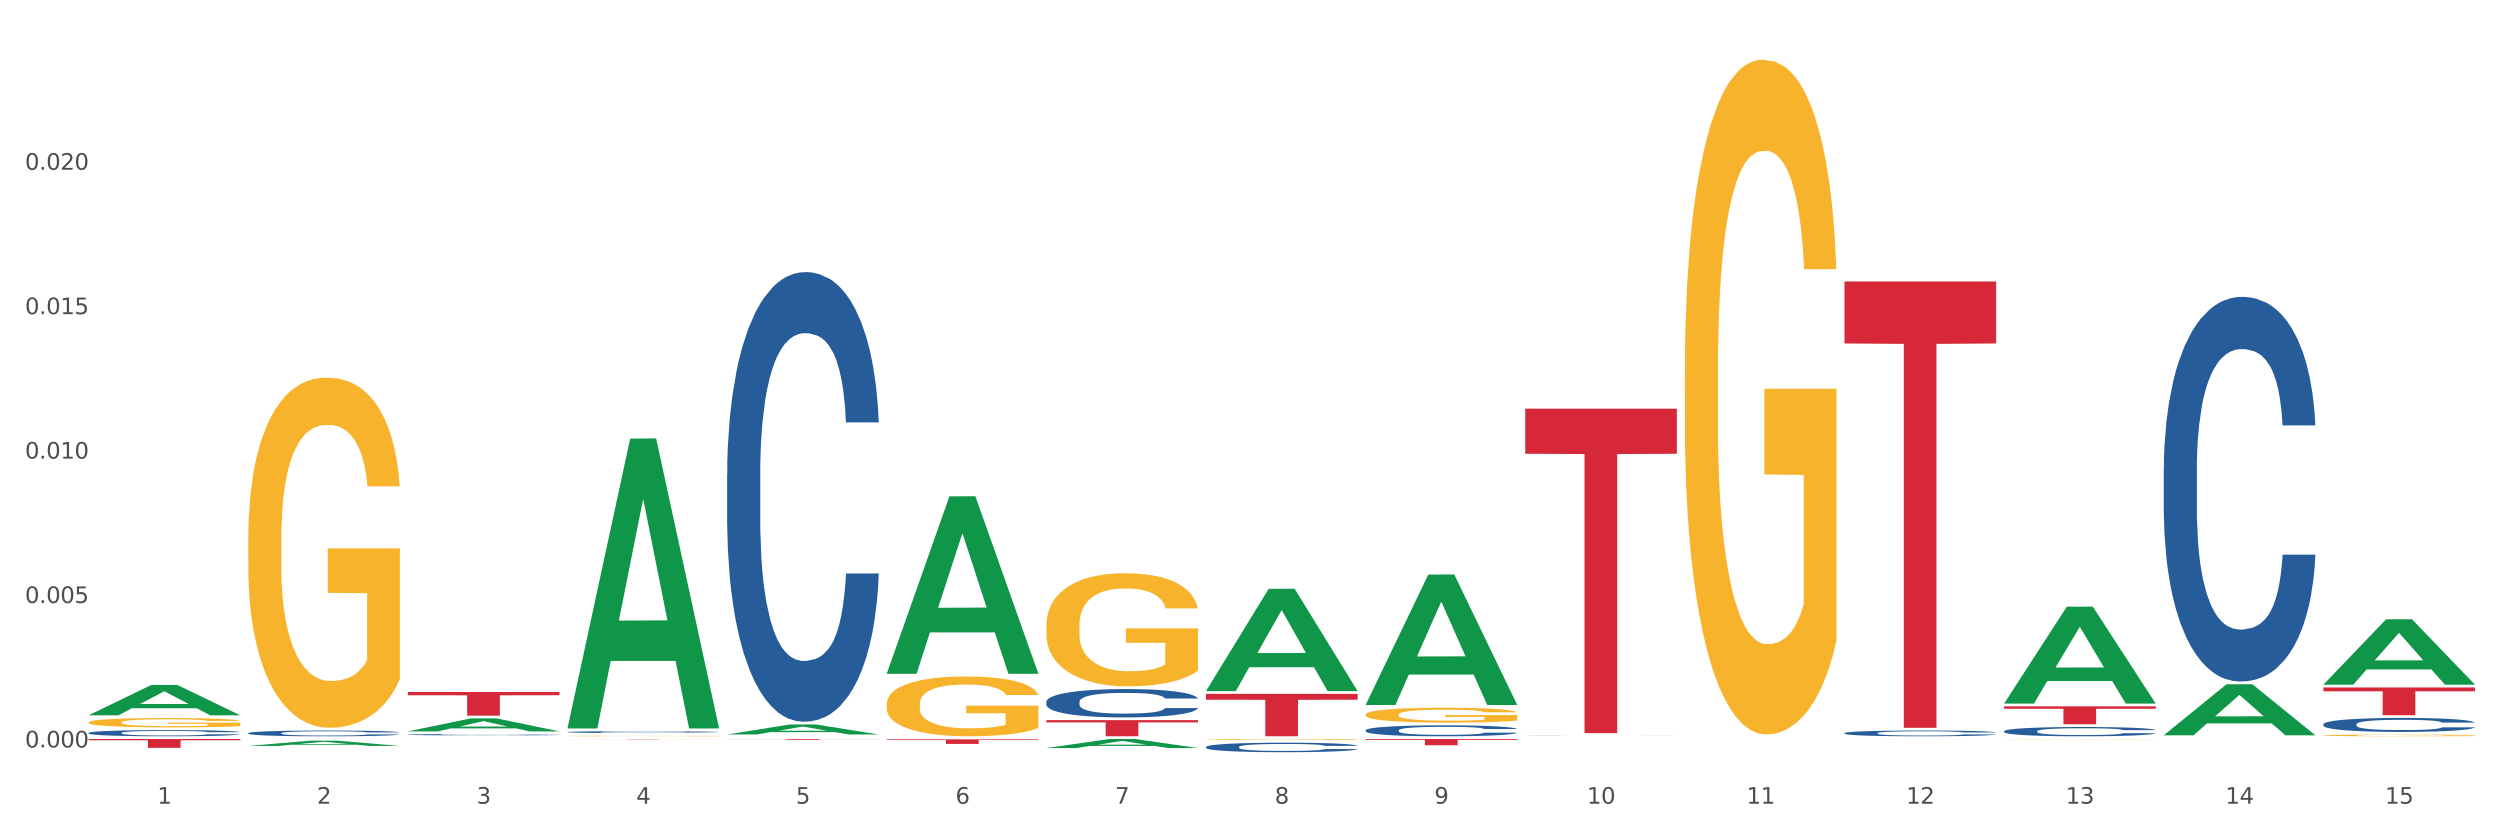 <?xml version="1.0" encoding="utf-8" standalone="no"?>
<!DOCTYPE svg PUBLIC "-//W3C//DTD SVG 1.1//EN"
  "http://www.w3.org/Graphics/SVG/1.1/DTD/svg11.dtd">
<svg xmlns:xlink="http://www.w3.org/1999/xlink" width="1080pt" height="360pt" viewBox="0 0 1080 360" xmlns="http://www.w3.org/2000/svg" version="1.1">
 <rect x="0" y="0" width="1080" height="360" fill="#333333" stroke="none"/>
 <defs>
  <style type="text/css">*{stroke-linejoin: round; stroke-linecap: butt}</style>
 </defs>
 <g id="figure_1">
  <g id="patch_1">
   <path d="M 0 360 
L 1080 360 
L 1080 0 
L 0 0 
z
" style="fill: #ffffff; stroke: #ffffff; stroke-linejoin: miter"/>
  </g>
  <g id="axes_1">
   <g id="matplotlib.axis_1">
    <g id="xtick_1">
     <g id="text_1">
      <!-- 1 -->
      <g style="fill: #4d4d4d" transform="translate(67.984 347.204) scale(0.096 -0.096)">
       <defs>
        <path id="DejaVuSans-31" d="M 794 531 
L 1825 531 
L 1825 4091 
L 703 3866 
L 703 4441 
L 1819 4666 
L 2450 4666 
L 2450 531 
L 3481 531 
L 3481 0 
L 794 0 
L 794 531 
z
" transform="scale(0.016)"/>
       </defs>
       <use xlink:href="#DejaVuSans-31"/>
      </g>
     </g>
    </g>
    <g id="xtick_2">
     <g id="text_2">
      <!-- 2 -->
      <g style="fill: #4d4d4d" transform="translate(136.942 347.204) scale(0.096 -0.096)">
       <defs>
        <path id="DejaVuSans-32" d="M 1228 531 
L 3431 531 
L 3431 0 
L 469 0 
L 469 531 
Q 828 903 1448 1529 
Q 2069 2156 2228 2338 
Q 2531 2678 2651 2914 
Q 2772 3150 2772 3378 
Q 2772 3750 2511 3984 
Q 2250 4219 1831 4219 
Q 1534 4219 1204 4116 
Q 875 4013 500 3803 
L 500 4441 
Q 881 4594 1212 4672 
Q 1544 4750 1819 4750 
Q 2544 4750 2975 4387 
Q 3406 4025 3406 3419 
Q 3406 3131 3298 2873 
Q 3191 2616 2906 2266 
Q 2828 2175 2409 1742 
Q 1991 1309 1228 531 
z
" transform="scale(0.016)"/>
       </defs>
       <use xlink:href="#DejaVuSans-32"/>
      </g>
     </g>
    </g>
    <g id="xtick_3">
     <g id="text_3">
      <!-- 3 -->
      <g style="fill: #4d4d4d" transform="translate(205.899 347.204) scale(0.096 -0.096)">
       <defs>
        <path id="DejaVuSans-33" d="M 2597 2516 
Q 3050 2419 3304 2112 
Q 3559 1806 3559 1356 
Q 3559 666 3084 287 
Q 2609 -91 1734 -91 
Q 1441 -91 1130 -33 
Q 819 25 488 141 
L 488 750 
Q 750 597 1062 519 
Q 1375 441 1716 441 
Q 2309 441 2620 675 
Q 2931 909 2931 1356 
Q 2931 1769 2642 2001 
Q 2353 2234 1838 2234 
L 1294 2234 
L 1294 2753 
L 1863 2753 
Q 2328 2753 2575 2939 
Q 2822 3125 2822 3475 
Q 2822 3834 2567 4026 
Q 2313 4219 1838 4219 
Q 1578 4219 1281 4162 
Q 984 4106 628 3988 
L 628 4550 
Q 988 4650 1302 4700 
Q 1616 4750 1894 4750 
Q 2613 4750 3031 4423 
Q 3450 4097 3450 3541 
Q 3450 3153 3228 2886 
Q 3006 2619 2597 2516 
z
" transform="scale(0.016)"/>
       </defs>
       <use xlink:href="#DejaVuSans-33"/>
      </g>
     </g>
    </g>
    <g id="xtick_4">
     <g id="text_4">
      <!-- 4 -->
      <g style="fill: #4d4d4d" transform="translate(274.857 347.204) scale(0.096 -0.096)">
       <defs>
        <path id="DejaVuSans-34" d="M 2419 4116 
L 825 1625 
L 2419 1625 
L 2419 4116 
z
M 2253 4666 
L 3047 4666 
L 3047 1625 
L 3713 1625 
L 3713 1100 
L 3047 1100 
L 3047 0 
L 2419 0 
L 2419 1100 
L 313 1100 
L 313 1709 
L 2253 4666 
z
" transform="scale(0.016)"/>
       </defs>
       <use xlink:href="#DejaVuSans-34"/>
      </g>
     </g>
    </g>
    <g id="xtick_5">
     <g id="text_5">
      <!-- 5 -->
      <g style="fill: #4d4d4d" transform="translate(343.815 347.204) scale(0.096 -0.096)">
       <defs>
        <path id="DejaVuSans-35" d="M 691 4666 
L 3169 4666 
L 3169 4134 
L 1269 4134 
L 1269 2991 
Q 1406 3038 1543 3061 
Q 1681 3084 1819 3084 
Q 2600 3084 3056 2656 
Q 3513 2228 3513 1497 
Q 3513 744 3044 326 
Q 2575 -91 1722 -91 
Q 1428 -91 1123 -41 
Q 819 9 494 109 
L 494 744 
Q 775 591 1075 516 
Q 1375 441 1709 441 
Q 2250 441 2565 725 
Q 2881 1009 2881 1497 
Q 2881 1984 2565 2268 
Q 2250 2553 1709 2553 
Q 1456 2553 1204 2497 
Q 953 2441 691 2322 
L 691 4666 
z
" transform="scale(0.016)"/>
       </defs>
       <use xlink:href="#DejaVuSans-35"/>
      </g>
     </g>
    </g>
    <g id="xtick_6">
     <g id="text_6">
      <!-- 6 -->
      <g style="fill: #4d4d4d" transform="translate(412.772 347.204) scale(0.096 -0.096)">
       <defs>
        <path id="DejaVuSans-36" d="M 2113 2584 
Q 1688 2584 1439 2293 
Q 1191 2003 1191 1497 
Q 1191 994 1439 701 
Q 1688 409 2113 409 
Q 2538 409 2786 701 
Q 3034 994 3034 1497 
Q 3034 2003 2786 2293 
Q 2538 2584 2113 2584 
z
M 3366 4563 
L 3366 3988 
Q 3128 4100 2886 4159 
Q 2644 4219 2406 4219 
Q 1781 4219 1451 3797 
Q 1122 3375 1075 2522 
Q 1259 2794 1537 2939 
Q 1816 3084 2150 3084 
Q 2853 3084 3261 2657 
Q 3669 2231 3669 1497 
Q 3669 778 3244 343 
Q 2819 -91 2113 -91 
Q 1303 -91 875 529 
Q 447 1150 447 2328 
Q 447 3434 972 4092 
Q 1497 4750 2381 4750 
Q 2619 4750 2861 4703 
Q 3103 4656 3366 4563 
z
" transform="scale(0.016)"/>
       </defs>
       <use xlink:href="#DejaVuSans-36"/>
      </g>
     </g>
    </g>
    <g id="xtick_7">
     <g id="text_7">
      <!-- 7 -->
      <g style="fill: #4d4d4d" transform="translate(481.73 347.204) scale(0.096 -0.096)">
       <defs>
        <path id="DejaVuSans-37" d="M 525 4666 
L 3525 4666 
L 3525 4397 
L 1831 0 
L 1172 0 
L 2766 4134 
L 525 4134 
L 525 4666 
z
" transform="scale(0.016)"/>
       </defs>
       <use xlink:href="#DejaVuSans-37"/>
      </g>
     </g>
    </g>
    <g id="xtick_8">
     <g id="text_8">
      <!-- 8 -->
      <g style="fill: #4d4d4d" transform="translate(550.688 347.204) scale(0.096 -0.096)">
       <defs>
        <path id="DejaVuSans-38" d="M 2034 2216 
Q 1584 2216 1326 1975 
Q 1069 1734 1069 1313 
Q 1069 891 1326 650 
Q 1584 409 2034 409 
Q 2484 409 2743 651 
Q 3003 894 3003 1313 
Q 3003 1734 2745 1975 
Q 2488 2216 2034 2216 
z
M 1403 2484 
Q 997 2584 770 2862 
Q 544 3141 544 3541 
Q 544 4100 942 4425 
Q 1341 4750 2034 4750 
Q 2731 4750 3128 4425 
Q 3525 4100 3525 3541 
Q 3525 3141 3298 2862 
Q 3072 2584 2669 2484 
Q 3125 2378 3379 2068 
Q 3634 1759 3634 1313 
Q 3634 634 3220 271 
Q 2806 -91 2034 -91 
Q 1263 -91 848 271 
Q 434 634 434 1313 
Q 434 1759 690 2068 
Q 947 2378 1403 2484 
z
M 1172 3481 
Q 1172 3119 1398 2916 
Q 1625 2713 2034 2713 
Q 2441 2713 2670 2916 
Q 2900 3119 2900 3481 
Q 2900 3844 2670 4047 
Q 2441 4250 2034 4250 
Q 1625 4250 1398 4047 
Q 1172 3844 1172 3481 
z
" transform="scale(0.016)"/>
       </defs>
       <use xlink:href="#DejaVuSans-38"/>
      </g>
     </g>
    </g>
    <g id="xtick_9">
     <g id="text_9">
      <!-- 9 -->
      <g style="fill: #4d4d4d" transform="translate(619.645 347.204) scale(0.096 -0.096)">
       <defs>
        <path id="DejaVuSans-39" d="M 703 97 
L 703 672 
Q 941 559 1184 500 
Q 1428 441 1663 441 
Q 2288 441 2617 861 
Q 2947 1281 2994 2138 
Q 2813 1869 2534 1725 
Q 2256 1581 1919 1581 
Q 1219 1581 811 2004 
Q 403 2428 403 3163 
Q 403 3881 828 4315 
Q 1253 4750 1959 4750 
Q 2769 4750 3195 4129 
Q 3622 3509 3622 2328 
Q 3622 1225 3098 567 
Q 2575 -91 1691 -91 
Q 1453 -91 1209 -44 
Q 966 3 703 97 
z
M 1959 2075 
Q 2384 2075 2632 2365 
Q 2881 2656 2881 3163 
Q 2881 3666 2632 3958 
Q 2384 4250 1959 4250 
Q 1534 4250 1286 3958 
Q 1038 3666 1038 3163 
Q 1038 2656 1286 2365 
Q 1534 2075 1959 2075 
z
" transform="scale(0.016)"/>
       </defs>
       <use xlink:href="#DejaVuSans-39"/>
      </g>
     </g>
    </g>
    <g id="xtick_10">
     <g id="text_10">
      <!-- 10 -->
      <g style="fill: #4d4d4d" transform="translate(685.549 347.204) scale(0.096 -0.096)">
       <defs>
        <path id="DejaVuSans-30" d="M 2034 4250 
Q 1547 4250 1301 3770 
Q 1056 3291 1056 2328 
Q 1056 1369 1301 889 
Q 1547 409 2034 409 
Q 2525 409 2770 889 
Q 3016 1369 3016 2328 
Q 3016 3291 2770 3770 
Q 2525 4250 2034 4250 
z
M 2034 4750 
Q 2819 4750 3233 4129 
Q 3647 3509 3647 2328 
Q 3647 1150 3233 529 
Q 2819 -91 2034 -91 
Q 1250 -91 836 529 
Q 422 1150 422 2328 
Q 422 3509 836 4129 
Q 1250 4750 2034 4750 
z
" transform="scale(0.016)"/>
       </defs>
       <use xlink:href="#DejaVuSans-31"/>
       <use xlink:href="#DejaVuSans-30" transform="translate(63.623 0)"/>
      </g>
     </g>
    </g>
    <g id="xtick_11">
     <g id="text_11">
      <!-- 11 -->
      <g style="fill: #4d4d4d" transform="translate(754.506 347.204) scale(0.096 -0.096)">
       <use xlink:href="#DejaVuSans-31"/>
       <use xlink:href="#DejaVuSans-31" transform="translate(63.623 0)"/>
      </g>
     </g>
    </g>
    <g id="xtick_12">
     <g id="text_12">
      <!-- 12 -->
      <g style="fill: #4d4d4d" transform="translate(823.464 347.204) scale(0.096 -0.096)">
       <use xlink:href="#DejaVuSans-31"/>
       <use xlink:href="#DejaVuSans-32" transform="translate(63.623 0)"/>
      </g>
     </g>
    </g>
    <g id="xtick_13">
     <g id="text_13">
      <!-- 13 -->
      <g style="fill: #4d4d4d" transform="translate(892.422 347.204) scale(0.096 -0.096)">
       <use xlink:href="#DejaVuSans-31"/>
       <use xlink:href="#DejaVuSans-33" transform="translate(63.623 0)"/>
      </g>
     </g>
    </g>
    <g id="xtick_14">
     <g id="text_14">
      <!-- 14 -->
      <g style="fill: #4d4d4d" transform="translate(961.379 347.204) scale(0.096 -0.096)">
       <use xlink:href="#DejaVuSans-31"/>
       <use xlink:href="#DejaVuSans-34" transform="translate(63.623 0)"/>
      </g>
     </g>
    </g>
    <g id="xtick_15">
     <g id="text_15">
      <!-- 15 -->
      <g style="fill: #4d4d4d" transform="translate(1030.337 347.204) scale(0.096 -0.096)">
       <use xlink:href="#DejaVuSans-31"/>
       <use xlink:href="#DejaVuSans-35" transform="translate(63.623 0)"/>
      </g>
     </g>
    </g>
    <g id="xtick_16"/>
    <g id="xtick_17"/>
    <g id="xtick_18"/>
    <g id="xtick_19"/>
    <g id="xtick_20"/>
    <g id="xtick_21"/>
    <g id="xtick_22"/>
    <g id="xtick_23"/>
    <g id="xtick_24"/>
    <g id="xtick_25"/>
    <g id="xtick_26"/>
    <g id="xtick_27"/>
    <g id="xtick_28"/>
    <g id="xtick_29"/>
   </g>
   <g id="matplotlib.axis_2">
    <g id="ytick_1">
     <g id="text_16">
      <!-- 0.000 -->
      <g style="fill: #4d4d4d" transform="translate(10.8 322.9) scale(0.096 -0.096)">
       <defs>
        <path id="DejaVuSans-2e" d="M 684 794 
L 1344 794 
L 1344 0 
L 684 0 
L 684 794 
z
" transform="scale(0.016)"/>
       </defs>
       <use xlink:href="#DejaVuSans-30"/>
       <use xlink:href="#DejaVuSans-2e" transform="translate(63.623 0)"/>
       <use xlink:href="#DejaVuSans-30" transform="translate(95.41 0)"/>
       <use xlink:href="#DejaVuSans-30" transform="translate(159.033 0)"/>
       <use xlink:href="#DejaVuSans-30" transform="translate(222.656 0)"/>
      </g>
     </g>
    </g>
    <g id="ytick_2">
     <g id="text_17">
      <!-- 0.005 -->
      <g style="fill: #4d4d4d" transform="translate(10.8 260.509) scale(0.096 -0.096)">
       <use xlink:href="#DejaVuSans-30"/>
       <use xlink:href="#DejaVuSans-2e" transform="translate(63.623 0)"/>
       <use xlink:href="#DejaVuSans-30" transform="translate(95.41 0)"/>
       <use xlink:href="#DejaVuSans-30" transform="translate(159.033 0)"/>
       <use xlink:href="#DejaVuSans-35" transform="translate(222.656 0)"/>
      </g>
     </g>
    </g>
    <g id="ytick_3">
     <g id="text_18">
      <!-- 0.010 -->
      <g style="fill: #4d4d4d" transform="translate(10.8 198.117) scale(0.096 -0.096)">
       <use xlink:href="#DejaVuSans-30"/>
       <use xlink:href="#DejaVuSans-2e" transform="translate(63.623 0)"/>
       <use xlink:href="#DejaVuSans-30" transform="translate(95.41 0)"/>
       <use xlink:href="#DejaVuSans-31" transform="translate(159.033 0)"/>
       <use xlink:href="#DejaVuSans-30" transform="translate(222.656 0)"/>
      </g>
     </g>
    </g>
    <g id="ytick_4">
     <g id="text_19">
      <!-- 0.015 -->
      <g style="fill: #4d4d4d" transform="translate(10.8 135.726) scale(0.096 -0.096)">
       <use xlink:href="#DejaVuSans-30"/>
       <use xlink:href="#DejaVuSans-2e" transform="translate(63.623 0)"/>
       <use xlink:href="#DejaVuSans-30" transform="translate(95.41 0)"/>
       <use xlink:href="#DejaVuSans-31" transform="translate(159.033 0)"/>
       <use xlink:href="#DejaVuSans-35" transform="translate(222.656 0)"/>
      </g>
     </g>
    </g>
    <g id="ytick_5">
     <g id="text_20">
      <!-- 0.020 -->
      <g style="fill: #4d4d4d" transform="translate(10.8 73.334) scale(0.096 -0.096)">
       <use xlink:href="#DejaVuSans-30"/>
       <use xlink:href="#DejaVuSans-2e" transform="translate(63.623 0)"/>
       <use xlink:href="#DejaVuSans-30" transform="translate(95.41 0)"/>
       <use xlink:href="#DejaVuSans-32" transform="translate(159.033 0)"/>
       <use xlink:href="#DejaVuSans-30" transform="translate(222.656 0)"/>
      </g>
     </g>
    </g>
    <g id="ytick_6"/>
    <g id="ytick_7"/>
    <g id="ytick_8"/>
    <g id="ytick_9"/>
    <g id="ytick_10"/>
   </g>
   <g id="PolyCollection_1">
    <path d="M 38.283 308.991 
L 38.351 308.979 
L 65.365 295.895 
L 76.576 295.883 
L 103.793 309.016 
L 90.826 309.016 
L 84.95 305.958 
L 57.058 305.958 
L 56.855 306.007 
L 51.182 309.016 
L 38.283 309.016 
L 38.283 308.991 
L 60.57 304.133 
L 81.438 304.12 
L 71.105 298.682 
L 70.97 298.657 
L 70.835 298.694 
L 60.502 304.12 
L 60.57 304.133 
L 38.283 308.991 
z
" clip-path="url(#p362d9bee6e)" style="fill: #109648"/>
    <path d="M 245.156 316.233 
L 245.233 316.232 
L 245.233 316.212 
L 245.466 316.184 
L 246.317 316.132 
L 247.402 316.094 
L 249.26 316.048 
L 250.267 316.029 
L 251.583 316.008 
L 254.293 315.974 
L 257.391 315.944 
L 259.559 315.928 
L 261.185 315.918 
L 264.824 315.9 
L 266.915 315.892 
L 269.083 315.885 
L 270.942 315.881 
L 274.039 315.876 
L 276.517 315.873 
L 279.382 315.873 
L 281.783 315.873 
L 284.957 315.876 
L 289.604 315.885 
L 291.385 315.89 
L 293.785 315.899 
L 296.263 315.911 
L 298.276 315.922 
L 300.599 315.939 
L 303 315.961 
L 305.323 315.989 
L 306.949 316.015 
L 308.265 316.042 
L 309.427 316.075 
L 310.279 316.111 
L 310.666 316.141 
L 296.495 316.141 
L 296.108 316.113 
L 295.334 316.084 
L 294.559 316.064 
L 293.708 316.048 
L 292.391 316.03 
L 291.23 316.018 
L 289.294 316.004 
L 287.513 315.996 
L 286.042 315.99 
L 284.261 315.986 
L 280.466 315.982 
L 277.756 315.982 
L 276.052 315.983 
L 273.962 315.987 
L 272.181 315.992 
L 270.09 316.001 
L 268.464 316.01 
L 266.838 316.023 
L 265.908 316.031 
L 264.515 316.048 
L 263.585 316.061 
L 262.346 316.083 
L 261.65 316.1 
L 260.411 316.141 
L 259.869 316.172 
L 259.636 316.193 
L 259.481 316.217 
L 259.481 316.331 
L 259.946 316.382 
L 260.333 316.404 
L 260.953 316.429 
L 262.114 316.461 
L 263.818 316.493 
L 265.599 316.515 
L 267.07 316.529 
L 268.464 316.539 
L 269.858 316.547 
L 271.561 316.555 
L 272.955 316.559 
L 275.046 316.564 
L 277.524 316.566 
L 279.46 316.566 
L 283.409 316.562 
L 285.19 316.558 
L 286.893 316.553 
L 288.752 316.545 
L 290.223 316.537 
L 291.075 316.53 
L 292.469 316.516 
L 293.553 316.501 
L 294.482 316.485 
L 295.101 316.47 
L 295.798 316.448 
L 296.34 316.423 
L 296.495 316.41 
L 310.666 316.41 
L 310.356 316.436 
L 309.814 316.462 
L 308.73 316.496 
L 307.878 316.516 
L 306.562 316.54 
L 305.168 316.561 
L 303.232 316.583 
L 301.451 316.6 
L 299.593 316.615 
L 297.579 316.628 
L 293.94 316.646 
L 292.623 316.651 
L 289.836 316.66 
L 287.668 316.665 
L 284.493 316.67 
L 281.241 316.673 
L 277.833 316.674 
L 274.813 316.673 
L 271.484 316.668 
L 269.393 316.664 
L 267.07 316.657 
L 264.36 316.647 
L 261.804 316.635 
L 259.404 316.62 
L 257.158 316.603 
L 255.068 316.584 
L 252.357 316.553 
L 250.344 316.522 
L 248.873 316.493 
L 247.866 316.469 
L 246.86 316.438 
L 246.317 316.417 
L 245.466 316.366 
L 245.156 316.318 
L 245.156 316.233 
z
" clip-path="url(#p362d9bee6e)" style="fill: #255c99"/>
    <path d="M 176.198 317.379 
L 176.276 317.379 
L 176.276 317.365 
L 176.508 317.346 
L 177.36 317.311 
L 178.444 317.285 
L 180.302 317.254 
L 181.309 317.241 
L 182.625 317.226 
L 185.336 317.203 
L 188.433 317.183 
L 190.601 317.172 
L 192.227 317.165 
L 195.867 317.153 
L 197.957 317.147 
L 200.126 317.143 
L 201.984 317.14 
L 205.081 317.136 
L 207.559 317.135 
L 210.424 317.134 
L 212.825 317.135 
L 216 317.137 
L 220.646 317.143 
L 222.427 317.146 
L 224.827 317.152 
L 227.305 317.16 
L 229.319 317.168 
L 231.642 317.18 
L 234.042 317.194 
L 236.365 317.213 
L 237.991 317.231 
L 239.308 317.249 
L 240.469 317.272 
L 241.321 317.296 
L 241.708 317.316 
L 227.538 317.316 
L 227.15 317.298 
L 226.376 317.278 
L 225.602 317.265 
L 224.75 317.254 
L 223.433 317.241 
L 222.272 317.233 
L 220.336 317.224 
L 218.555 317.218 
L 217.084 317.214 
L 215.303 317.211 
L 211.509 317.208 
L 208.798 317.208 
L 207.095 317.209 
L 205.004 317.212 
L 203.223 317.215 
L 201.132 317.221 
L 199.506 317.228 
L 197.88 317.236 
L 196.951 317.242 
L 195.557 317.253 
L 194.628 317.262 
L 193.389 317.278 
L 192.692 317.288 
L 191.453 317.317 
L 190.911 317.338 
L 190.679 317.352 
L 190.524 317.368 
L 190.524 317.446 
L 190.988 317.481 
L 191.376 317.496 
L 191.995 317.512 
L 193.157 317.534 
L 194.86 317.556 
L 196.641 317.571 
L 198.112 317.581 
L 199.506 317.588 
L 200.9 317.593 
L 202.604 317.598 
L 203.997 317.601 
L 206.088 317.604 
L 208.566 317.605 
L 210.502 317.605 
L 214.451 317.603 
L 216.232 317.601 
L 217.936 317.597 
L 219.794 317.592 
L 221.265 317.586 
L 222.117 317.581 
L 223.511 317.572 
L 224.595 317.562 
L 225.524 317.55 
L 226.144 317.54 
L 226.841 317.525 
L 227.383 317.508 
L 227.538 317.499 
L 241.708 317.499 
L 241.398 317.517 
L 240.856 317.535 
L 239.772 317.558 
L 238.92 317.572 
L 237.604 317.588 
L 236.21 317.602 
L 234.274 317.617 
L 232.493 317.629 
L 230.635 317.639 
L 228.622 317.648 
L 224.982 317.66 
L 223.666 317.664 
L 220.878 317.67 
L 218.71 317.673 
L 215.535 317.677 
L 212.283 317.679 
L 208.876 317.679 
L 205.856 317.678 
L 202.526 317.675 
L 200.435 317.672 
L 198.112 317.668 
L 195.402 317.661 
L 192.847 317.652 
L 190.446 317.642 
L 188.201 317.631 
L 186.11 317.618 
L 183.4 317.597 
L 181.386 317.576 
L 179.915 317.556 
L 178.909 317.54 
L 177.902 317.519 
L 177.36 317.504 
L 176.508 317.47 
L 176.198 317.437 
L 176.198 317.379 
z
" clip-path="url(#p362d9bee6e)" style="fill: #255c99"/>
    <path d="M 107.241 316.71 
L 107.318 316.708 
L 107.318 316.644 
L 107.55 316.558 
L 108.402 316.399 
L 109.486 316.279 
L 111.345 316.138 
L 112.351 316.079 
L 113.668 316.013 
L 116.378 315.906 
L 119.475 315.815 
L 121.644 315.766 
L 123.27 315.734 
L 126.909 315.677 
L 129 315.652 
L 131.168 315.632 
L 133.026 315.618 
L 136.124 315.602 
L 138.602 315.595 
L 141.467 315.593 
L 143.867 315.595 
L 147.042 315.604 
L 151.688 315.632 
L 153.469 315.647 
L 155.87 315.675 
L 158.348 315.711 
L 160.361 315.747 
L 162.684 315.8 
L 165.084 315.868 
L 167.407 315.954 
L 169.034 316.033 
L 170.35 316.117 
L 171.511 316.22 
L 172.363 316.331 
L 172.75 316.424 
L 158.58 316.424 
L 158.193 316.34 
L 157.418 316.249 
L 156.644 316.188 
L 155.792 316.138 
L 154.476 316.081 
L 153.314 316.045 
L 151.378 316.002 
L 149.597 315.974 
L 148.126 315.958 
L 146.345 315.945 
L 142.551 315.931 
L 139.841 315.931 
L 138.137 315.936 
L 136.046 315.947 
L 134.265 315.963 
L 132.175 315.99 
L 130.549 316.02 
L 128.922 316.058 
L 127.993 316.086 
L 126.599 316.136 
L 125.67 316.176 
L 124.431 316.247 
L 123.734 316.297 
L 122.495 316.426 
L 121.953 316.521 
L 121.721 316.587 
L 121.566 316.66 
L 121.566 317.014 
L 122.031 317.173 
L 122.418 317.241 
L 123.037 317.318 
L 124.199 317.418 
L 125.902 317.516 
L 127.683 317.586 
L 129.155 317.629 
L 130.549 317.661 
L 131.942 317.686 
L 133.646 317.709 
L 135.04 317.722 
L 137.13 317.736 
L 139.608 317.743 
L 141.544 317.743 
L 145.493 317.731 
L 147.274 317.72 
L 148.978 317.704 
L 150.836 317.679 
L 152.308 317.652 
L 153.159 317.631 
L 154.553 317.588 
L 155.637 317.543 
L 156.567 317.491 
L 157.186 317.445 
L 157.883 317.377 
L 158.425 317.3 
L 158.58 317.259 
L 172.75 317.259 
L 172.441 317.341 
L 171.899 317.42 
L 170.815 317.527 
L 169.963 317.588 
L 168.646 317.663 
L 167.253 317.727 
L 165.317 317.797 
L 163.536 317.849 
L 161.677 317.895 
L 159.664 317.936 
L 156.025 317.992 
L 154.708 318.008 
L 151.92 318.036 
L 149.752 318.051 
L 146.577 318.067 
L 143.325 318.076 
L 139.918 318.079 
L 136.898 318.074 
L 133.568 318.06 
L 131.478 318.047 
L 129.155 318.026 
L 126.444 317.995 
L 123.889 317.956 
L 121.489 317.911 
L 119.243 317.858 
L 117.152 317.799 
L 114.442 317.702 
L 112.429 317.606 
L 110.958 317.518 
L 109.951 317.443 
L 108.944 317.348 
L 108.402 317.282 
L 107.55 317.123 
L 107.241 316.975 
L 107.241 316.71 
z
" clip-path="url(#p362d9bee6e)" style="fill: #255c99"/>
    <path d="M 38.283 316.606 
L 38.36 316.604 
L 38.36 316.535 
L 38.593 316.443 
L 39.445 316.272 
L 40.529 316.142 
L 42.387 315.991 
L 43.394 315.927 
L 44.71 315.856 
L 47.42 315.742 
L 50.518 315.644 
L 52.686 315.59 
L 54.312 315.556 
L 57.951 315.495 
L 60.042 315.468 
L 62.21 315.446 
L 64.069 315.432 
L 67.166 315.414 
L 69.644 315.407 
L 72.509 315.405 
L 74.91 315.407 
L 78.084 315.417 
L 82.731 315.446 
L 84.512 315.463 
L 86.912 315.493 
L 89.39 315.532 
L 91.403 315.571 
L 93.726 315.627 
L 96.127 315.7 
L 98.45 315.793 
L 100.076 315.878 
L 101.392 315.969 
L 102.554 316.079 
L 103.406 316.198 
L 103.793 316.298 
L 89.622 316.298 
L 89.235 316.208 
L 88.461 316.11 
L 87.686 316.044 
L 86.835 315.991 
L 85.518 315.93 
L 84.357 315.891 
L 82.421 315.844 
L 80.64 315.815 
L 79.169 315.798 
L 77.388 315.783 
L 73.593 315.769 
L 70.883 315.769 
L 69.179 315.773 
L 67.089 315.786 
L 65.308 315.803 
L 63.217 315.832 
L 61.591 315.864 
L 59.965 315.905 
L 59.036 315.935 
L 57.642 315.988 
L 56.712 316.032 
L 55.474 316.108 
L 54.777 316.162 
L 53.538 316.301 
L 52.996 316.403 
L 52.763 316.474 
L 52.608 316.552 
L 52.608 316.933 
L 53.073 317.104 
L 53.46 317.178 
L 54.08 317.261 
L 55.241 317.368 
L 56.945 317.473 
L 58.726 317.549 
L 60.197 317.595 
L 61.591 317.629 
L 62.985 317.656 
L 64.688 317.681 
L 66.082 317.695 
L 68.173 317.71 
L 70.651 317.717 
L 72.587 317.717 
L 76.536 317.705 
L 78.317 317.693 
L 80.02 317.676 
L 81.879 317.649 
L 83.35 317.62 
L 84.202 317.598 
L 85.596 317.551 
L 86.68 317.502 
L 87.609 317.446 
L 88.228 317.397 
L 88.925 317.324 
L 89.467 317.241 
L 89.622 317.197 
L 103.793 317.197 
L 103.483 317.285 
L 102.941 317.37 
L 101.857 317.485 
L 101.005 317.551 
L 99.689 317.632 
L 98.295 317.7 
L 96.359 317.776 
L 94.578 317.832 
L 92.72 317.881 
L 90.706 317.925 
L 87.067 317.986 
L 85.75 318.003 
L 82.963 318.032 
L 80.795 318.049 
L 77.62 318.066 
L 74.368 318.076 
L 70.96 318.079 
L 67.94 318.074 
L 64.611 318.059 
L 62.52 318.044 
L 60.197 318.022 
L 57.487 317.988 
L 54.931 317.947 
L 52.531 317.898 
L 50.285 317.842 
L 48.195 317.778 
L 45.484 317.673 
L 43.471 317.571 
L 42 317.475 
L 40.993 317.395 
L 39.987 317.292 
L 39.445 317.222 
L 38.593 317.051 
L 38.283 316.892 
L 38.283 316.606 
z
" clip-path="url(#p362d9bee6e)" style="fill: #255c99"/>
    <path d="M 38.283 319.253 
L 103.793 319.253 
L 103.793 319.785 
L 78.024 319.789 
L 78.024 323.083 
L 63.897 323.083 
L 63.897 319.789 
L 38.283 319.785 
L 38.283 319.256 
L 38.283 319.253 
z
" clip-path="url(#p362d9bee6e)" style="fill: #d62839"/>
    <path d="M 176.198 298.938 
L 241.708 298.938 
L 241.708 300.361 
L 215.939 300.371 
L 215.939 309.178 
L 201.812 309.178 
L 201.812 300.371 
L 176.198 300.361 
L 176.198 298.947 
L 176.198 298.938 
z
" clip-path="url(#p362d9bee6e)" style="fill: #d62839"/>
    <path d="M 314.114 204.814 
L 314.191 204.636 
L 314.191 199.669 
L 314.423 192.928 
L 315.275 180.51 
L 316.359 171.108 
L 318.218 160.109 
L 319.224 155.497 
L 320.541 150.352 
L 323.251 142.015 
L 326.348 134.919 
L 328.516 131.016 
L 330.143 128.532 
L 333.782 124.097 
L 335.873 122.146 
L 338.041 120.549 
L 339.899 119.485 
L 342.997 118.243 
L 345.475 117.711 
L 348.34 117.533 
L 350.74 117.711 
L 353.915 118.42 
L 358.561 120.549 
L 360.342 121.791 
L 362.743 123.92 
L 365.221 126.758 
L 367.234 129.597 
L 369.557 133.677 
L 371.957 138.999 
L 374.28 145.74 
L 375.907 151.949 
L 377.223 158.513 
L 378.384 166.496 
L 379.236 175.188 
L 379.623 182.462 
L 365.453 182.462 
L 365.066 175.898 
L 364.291 168.802 
L 363.517 164.012 
L 362.665 160.109 
L 361.349 155.674 
L 360.187 152.836 
L 358.251 149.465 
L 356.47 147.336 
L 354.999 146.095 
L 353.218 145.03 
L 349.424 143.966 
L 346.714 143.966 
L 345.01 144.321 
L 342.919 145.208 
L 341.138 146.449 
L 339.048 148.578 
L 337.421 150.884 
L 335.795 153.9 
L 334.866 156.029 
L 333.472 159.932 
L 332.543 163.125 
L 331.304 168.624 
L 330.607 172.527 
L 329.368 182.639 
L 328.826 190.09 
L 328.594 195.234 
L 328.439 200.911 
L 328.439 228.585 
L 328.904 241.003 
L 329.291 246.325 
L 329.91 252.357 
L 331.072 260.162 
L 332.775 267.791 
L 334.556 273.29 
L 336.028 276.66 
L 337.421 279.144 
L 338.815 281.095 
L 340.519 282.869 
L 341.913 283.934 
L 344.003 284.998 
L 346.481 285.53 
L 348.417 285.53 
L 352.366 284.643 
L 354.147 283.756 
L 355.851 282.515 
L 357.709 280.563 
L 359.181 278.434 
L 360.032 276.838 
L 361.426 273.467 
L 362.51 269.919 
L 363.44 265.839 
L 364.059 262.291 
L 364.756 256.969 
L 365.298 250.938 
L 365.453 247.744 
L 379.623 247.744 
L 379.314 254.131 
L 378.772 260.34 
L 377.688 268.677 
L 376.836 273.467 
L 375.519 279.321 
L 374.126 284.289 
L 372.19 289.788 
L 370.409 293.868 
L 368.55 297.416 
L 366.537 300.609 
L 362.898 305.044 
L 361.581 306.286 
L 358.793 308.415 
L 356.625 309.657 
L 353.45 310.898 
L 350.198 311.608 
L 346.791 311.785 
L 343.771 311.431 
L 340.441 310.366 
L 338.351 309.302 
L 336.028 307.705 
L 333.317 305.222 
L 330.762 302.206 
L 328.362 298.658 
L 326.116 294.578 
L 324.025 289.965 
L 321.315 282.337 
L 319.302 274.886 
L 317.831 267.968 
L 316.824 262.114 
L 315.817 254.663 
L 315.275 249.518 
L 314.423 237.1 
L 314.114 225.57 
L 314.114 204.814 
z
" clip-path="url(#p362d9bee6e)" style="fill: #255c99"/>
    <path d="M 245.156 319.253 
L 310.666 319.253 
L 310.666 319.268 
L 284.897 319.268 
L 284.897 319.365 
L 270.77 319.365 
L 270.77 319.268 
L 245.156 319.268 
L 245.156 319.253 
L 245.156 319.253 
z
" clip-path="url(#p362d9bee6e)" style="fill: #d62839"/>
    <path d="M 38.283 312.057 
L 38.36 312.053 
L 38.36 311.921 
L 38.515 311.806 
L 39.288 311.529 
L 40.449 311.301 
L 41.299 311.179 
L 42.15 311.079 
L 43.156 310.98 
L 44.393 310.876 
L 46.636 310.725 
L 48.028 310.647 
L 49.73 310.566 
L 52.824 310.448 
L 55.066 310.382 
L 57.387 310.326 
L 61.177 310.26 
L 63.652 310.23 
L 66.281 310.208 
L 69.452 310.194 
L 71.85 310.19 
L 77.109 310.201 
L 81.595 310.234 
L 83.761 310.26 
L 86.545 310.304 
L 88.015 310.334 
L 90.412 310.393 
L 92.887 310.47 
L 94.589 310.537 
L 97.141 310.662 
L 99.075 310.788 
L 100.854 310.943 
L 101.782 311.05 
L 102.478 311.149 
L 103.097 311.264 
L 103.715 311.445 
L 89.794 311.445 
L 89.252 311.315 
L 88.401 311.194 
L 87.164 311.076 
L 86.081 311.002 
L 84.225 310.909 
L 82.523 310.85 
L 80.744 310.806 
L 78.579 310.769 
L 76.877 310.751 
L 74.48 310.736 
L 69.762 310.74 
L 66.591 310.769 
L 64.425 310.806 
L 63.033 310.839 
L 61.795 310.876 
L 60.403 310.928 
L 58.779 311.005 
L 57.619 311.076 
L 56.459 311.164 
L 55.531 311.253 
L 54.68 311.356 
L 53.984 311.467 
L 53.442 311.581 
L 52.978 311.721 
L 52.592 311.954 
L 52.592 312.459 
L 52.746 312.574 
L 53.133 312.725 
L 53.597 312.839 
L 54.37 312.976 
L 55.066 313.068 
L 56.381 313.201 
L 57.851 313.312 
L 59.011 313.382 
L 60.171 313.441 
L 62.182 313.522 
L 64.425 313.589 
L 66.359 313.629 
L 68.988 313.666 
L 70.767 313.681 
L 72.314 313.688 
L 76.104 313.688 
L 78.811 313.677 
L 81.827 313.651 
L 84.148 313.618 
L 86.081 313.578 
L 88.247 313.511 
L 89.639 313.448 
L 89.639 312.677 
L 72.623 312.673 
L 72.623 312.16 
L 103.793 312.16 
L 103.793 313.666 
L 102.478 313.744 
L 101.008 313.814 
L 99.462 313.876 
L 97.141 313.954 
L 94.357 314.028 
L 91.882 314.079 
L 89.252 314.124 
L 86.159 314.164 
L 82.137 314.201 
L 79.662 314.216 
L 76.568 314.227 
L 72.933 314.231 
L 69.762 314.223 
L 66.668 314.205 
L 63.42 314.172 
L 60.248 314.124 
L 57.851 314.076 
L 55.453 314.017 
L 52.901 313.939 
L 50.89 313.865 
L 49.343 313.799 
L 47.642 313.714 
L 45.785 313.603 
L 44.393 313.504 
L 43.156 313.4 
L 41.841 313.268 
L 40.913 313.153 
L 39.985 313.009 
L 39.443 312.902 
L 38.824 312.736 
L 38.36 312.504 
L 38.283 312.057 
z
" clip-path="url(#p362d9bee6e)" style="fill: #f7b32b"/>
    <path d="M 452.029 311.1 
L 517.539 311.1 
L 517.539 312.07 
L 491.769 312.077 
L 491.769 318.079 
L 477.643 318.079 
L 477.643 312.077 
L 452.029 312.07 
L 452.029 311.107 
L 452.029 311.1 
z
" clip-path="url(#p362d9bee6e)" style="fill: #d62839"/>
    <path d="M 520.987 299.739 
L 586.496 299.739 
L 586.496 302.288 
L 560.727 302.305 
L 560.727 318.079 
L 546.601 318.079 
L 546.601 302.305 
L 520.987 302.288 
L 520.987 299.756 
L 520.987 299.739 
z
" clip-path="url(#p362d9bee6e)" style="fill: #d62839"/>
    <path d="M 589.944 319.253 
L 655.454 319.253 
L 655.454 319.629 
L 629.685 319.631 
L 629.685 321.959 
L 615.558 321.959 
L 615.558 319.631 
L 589.944 319.629 
L 589.944 319.255 
L 589.944 319.253 
z
" clip-path="url(#p362d9bee6e)" style="fill: #d62839"/>
    <path d="M 658.902 176.542 
L 724.412 176.542 
L 724.412 196.021 
L 698.642 196.153 
L 698.642 316.714 
L 684.516 316.714 
L 684.516 196.153 
L 658.902 196.021 
L 658.902 176.674 
L 658.902 176.542 
z
" clip-path="url(#p362d9bee6e)" style="fill: #d62839"/>
    <path d="M 796.817 121.581 
L 862.327 121.581 
L 862.327 148.378 
L 836.558 148.559 
L 836.558 314.413 
L 822.431 314.413 
L 822.431 148.559 
L 796.817 148.378 
L 796.817 121.762 
L 796.817 121.581 
z
" clip-path="url(#p362d9bee6e)" style="fill: #d62839"/>
    <path d="M 314.114 319.253 
L 379.623 319.253 
L 379.623 319.299 
L 353.854 319.299 
L 353.854 319.584 
L 339.728 319.584 
L 339.728 319.299 
L 314.114 319.299 
L 314.114 319.253 
L 314.114 319.253 
z
" clip-path="url(#p362d9bee6e)" style="fill: #d62839"/>
    <path d="M 865.775 305.126 
L 931.285 305.126 
L 931.285 306.205 
L 905.515 306.212 
L 905.515 312.89 
L 891.389 312.89 
L 891.389 306.212 
L 865.775 306.205 
L 865.775 305.133 
L 865.775 305.126 
z
" clip-path="url(#p362d9bee6e)" style="fill: #d62839"/>
    <path d="M 452.029 303.181 
L 452.106 303.169 
L 452.106 302.856 
L 452.339 302.431 
L 453.19 301.648 
L 454.275 301.055 
L 456.133 300.362 
L 457.14 300.071 
L 458.456 299.746 
L 461.166 299.22 
L 464.264 298.773 
L 466.432 298.527 
L 468.058 298.37 
L 471.697 298.091 
L 473.788 297.968 
L 475.956 297.867 
L 477.815 297.8 
L 480.912 297.721 
L 483.39 297.688 
L 486.255 297.677 
L 488.656 297.688 
L 491.83 297.733 
L 496.476 297.867 
L 498.257 297.945 
L 500.658 298.079 
L 503.136 298.258 
L 505.149 298.437 
L 507.472 298.695 
L 509.873 299.03 
L 512.196 299.455 
L 513.822 299.847 
L 515.138 300.261 
L 516.3 300.764 
L 517.152 301.312 
L 517.539 301.771 
L 503.368 301.771 
L 502.981 301.357 
L 502.207 300.91 
L 501.432 300.608 
L 500.581 300.362 
L 499.264 300.082 
L 498.103 299.903 
L 496.167 299.69 
L 494.386 299.556 
L 492.914 299.478 
L 491.133 299.411 
L 487.339 299.344 
L 484.629 299.344 
L 482.925 299.366 
L 480.835 299.422 
L 479.054 299.5 
L 476.963 299.634 
L 475.337 299.78 
L 473.711 299.97 
L 472.781 300.104 
L 471.388 300.35 
L 470.458 300.552 
L 469.219 300.898 
L 468.523 301.145 
L 467.284 301.782 
L 466.742 302.252 
L 466.509 302.577 
L 466.354 302.934 
L 466.354 304.68 
L 466.819 305.463 
L 467.206 305.798 
L 467.826 306.179 
L 468.987 306.671 
L 470.691 307.152 
L 472.472 307.499 
L 473.943 307.711 
L 475.337 307.868 
L 476.731 307.991 
L 478.434 308.103 
L 479.828 308.17 
L 481.919 308.237 
L 484.397 308.271 
L 486.333 308.271 
L 490.282 308.215 
L 492.063 308.159 
L 493.766 308.08 
L 495.625 307.957 
L 497.096 307.823 
L 497.948 307.722 
L 499.342 307.51 
L 500.426 307.286 
L 501.355 307.029 
L 501.974 306.805 
L 502.671 306.47 
L 503.213 306.089 
L 503.368 305.888 
L 517.539 305.888 
L 517.229 306.291 
L 516.687 306.682 
L 515.603 307.208 
L 514.751 307.51 
L 513.435 307.879 
L 512.041 308.192 
L 510.105 308.539 
L 508.324 308.796 
L 506.466 309.02 
L 504.452 309.221 
L 500.813 309.501 
L 499.496 309.579 
L 496.709 309.714 
L 494.541 309.792 
L 491.366 309.87 
L 488.114 309.915 
L 484.706 309.926 
L 481.686 309.904 
L 478.357 309.837 
L 476.266 309.77 
L 473.943 309.669 
L 471.233 309.512 
L 468.677 309.322 
L 466.277 309.098 
L 464.031 308.841 
L 461.941 308.55 
L 459.23 308.069 
L 457.217 307.599 
L 455.746 307.163 
L 454.739 306.794 
L 453.733 306.324 
L 453.19 306 
L 452.339 305.217 
L 452.029 304.489 
L 452.029 303.181 
z
" clip-path="url(#p362d9bee6e)" style="fill: #255c99"/>
    <path d="M 589.944 315.475 
L 590.022 315.471 
L 590.022 315.35 
L 590.254 315.186 
L 591.106 314.884 
L 592.19 314.655 
L 594.048 314.387 
L 595.055 314.275 
L 596.371 314.15 
L 599.082 313.947 
L 602.179 313.774 
L 604.347 313.679 
L 605.973 313.619 
L 609.613 313.511 
L 611.703 313.463 
L 613.872 313.425 
L 615.73 313.399 
L 618.827 313.368 
L 621.305 313.355 
L 624.17 313.351 
L 626.571 313.355 
L 629.746 313.373 
L 634.392 313.425 
L 636.173 313.455 
L 638.573 313.507 
L 641.051 313.576 
L 643.064 313.645 
L 645.388 313.744 
L 647.788 313.874 
L 650.111 314.038 
L 651.737 314.189 
L 653.054 314.348 
L 654.215 314.543 
L 655.067 314.754 
L 655.454 314.931 
L 641.283 314.931 
L 640.896 314.772 
L 640.122 314.599 
L 639.348 314.482 
L 638.496 314.387 
L 637.179 314.279 
L 636.018 314.21 
L 634.082 314.128 
L 632.301 314.076 
L 630.83 314.046 
L 629.049 314.02 
L 625.255 313.994 
L 622.544 313.994 
L 620.841 314.003 
L 618.75 314.025 
L 616.969 314.055 
L 614.878 314.107 
L 613.252 314.163 
L 611.626 314.236 
L 610.697 314.288 
L 609.303 314.383 
L 608.374 314.461 
L 607.135 314.595 
L 606.438 314.69 
L 605.199 314.936 
L 604.657 315.117 
L 604.425 315.242 
L 604.27 315.38 
L 604.27 316.054 
L 604.734 316.356 
L 605.121 316.486 
L 605.741 316.632 
L 606.902 316.822 
L 608.606 317.008 
L 610.387 317.142 
L 611.858 317.224 
L 613.252 317.284 
L 614.646 317.332 
L 616.35 317.375 
L 617.743 317.401 
L 619.834 317.427 
L 622.312 317.44 
L 624.248 317.44 
L 628.197 317.418 
L 629.978 317.397 
L 631.682 317.366 
L 633.54 317.319 
L 635.011 317.267 
L 635.863 317.228 
L 637.257 317.146 
L 638.341 317.06 
L 639.27 316.96 
L 639.89 316.874 
L 640.587 316.745 
L 641.129 316.598 
L 641.283 316.52 
L 655.454 316.52 
L 655.144 316.676 
L 654.602 316.827 
L 653.518 317.03 
L 652.666 317.146 
L 651.35 317.289 
L 649.956 317.409 
L 648.02 317.543 
L 646.239 317.643 
L 644.381 317.729 
L 642.368 317.807 
L 638.728 317.915 
L 637.412 317.945 
L 634.624 317.997 
L 632.456 318.027 
L 629.281 318.057 
L 626.029 318.074 
L 622.622 318.079 
L 619.602 318.07 
L 616.272 318.044 
L 614.181 318.018 
L 611.858 317.979 
L 609.148 317.919 
L 606.593 317.846 
L 604.192 317.759 
L 601.947 317.66 
L 599.856 317.548 
L 597.146 317.362 
L 595.132 317.181 
L 593.661 317.012 
L 592.654 316.87 
L 591.648 316.688 
L 591.106 316.563 
L 590.254 316.261 
L 589.944 315.98 
L 589.944 315.475 
z
" clip-path="url(#p362d9bee6e)" style="fill: #255c99"/>
    <path d="M 107.241 233.036 
L 107.318 232.898 
L 107.318 227.923 
L 107.473 223.64 
L 108.246 213.277 
L 109.406 204.71 
L 110.257 200.151 
L 111.108 196.42 
L 112.113 192.69 
L 113.351 188.821 
L 115.594 183.156 
L 116.986 180.254 
L 118.687 177.214 
L 121.781 172.793 
L 124.024 170.306 
L 126.344 168.233 
L 130.134 165.746 
L 132.609 164.641 
L 135.239 163.812 
L 138.41 163.259 
L 140.808 163.121 
L 146.067 163.535 
L 150.553 164.779 
L 152.719 165.746 
L 155.503 167.404 
L 156.972 168.509 
L 159.37 170.72 
L 161.845 173.622 
L 163.547 176.109 
L 166.099 180.807 
L 168.032 185.505 
L 169.811 191.308 
L 170.74 195.315 
L 171.436 199.045 
L 172.054 203.329 
L 172.673 210.099 
L 158.751 210.099 
L 158.21 205.263 
L 157.359 200.703 
L 156.122 196.282 
L 155.039 193.519 
L 153.183 190.064 
L 151.481 187.853 
L 149.702 186.195 
L 147.537 184.814 
L 145.835 184.123 
L 143.437 183.57 
L 138.719 183.708 
L 135.548 184.814 
L 133.383 186.195 
L 131.991 187.439 
L 130.753 188.821 
L 129.361 190.755 
L 127.737 193.657 
L 126.576 196.282 
L 125.416 199.598 
L 124.488 202.914 
L 123.637 206.783 
L 122.941 210.928 
L 122.4 215.212 
L 121.936 220.462 
L 121.549 229.167 
L 121.549 248.096 
L 121.704 252.38 
L 122.091 258.045 
L 122.555 262.328 
L 123.328 267.441 
L 124.024 270.895 
L 125.339 275.869 
L 126.809 280.014 
L 127.969 282.639 
L 129.129 284.85 
L 131.14 287.89 
L 133.383 290.377 
L 135.316 291.897 
L 137.946 293.279 
L 139.725 293.831 
L 141.272 294.108 
L 145.062 294.108 
L 147.769 293.693 
L 150.785 292.726 
L 153.105 291.482 
L 155.039 289.963 
L 157.204 287.475 
L 158.597 285.127 
L 158.597 256.249 
L 141.581 256.11 
L 141.581 236.905 
L 172.75 236.905 
L 172.75 293.279 
L 171.436 296.18 
L 169.966 298.806 
L 168.419 301.155 
L 166.099 304.056 
L 163.315 306.82 
L 160.84 308.754 
L 158.21 310.412 
L 155.116 311.932 
L 151.094 313.314 
L 148.619 313.866 
L 145.526 314.281 
L 141.89 314.419 
L 138.719 314.143 
L 135.626 313.452 
L 132.377 312.208 
L 129.206 310.412 
L 126.809 308.616 
L 124.411 306.405 
L 121.859 303.503 
L 119.848 300.74 
L 118.301 298.253 
L 116.599 295.075 
L 114.743 290.93 
L 113.351 287.199 
L 112.113 283.33 
L 110.798 278.356 
L 109.87 274.073 
L 108.942 268.684 
L 108.401 264.677 
L 107.782 258.459 
L 107.318 249.755 
L 107.241 233.036 
z
" clip-path="url(#p362d9bee6e)" style="fill: #f7b32b"/>
    <path d="M 245.156 317.955 
L 245.233 317.954 
L 245.233 317.947 
L 245.388 317.94 
L 246.161 317.925 
L 247.322 317.911 
L 248.172 317.905 
L 249.023 317.899 
L 250.029 317.893 
L 251.266 317.887 
L 253.509 317.879 
L 254.901 317.874 
L 256.603 317.87 
L 259.697 317.863 
L 261.939 317.859 
L 264.26 317.856 
L 268.05 317.852 
L 270.525 317.85 
L 273.154 317.849 
L 276.325 317.848 
L 278.723 317.848 
L 283.982 317.849 
L 288.468 317.851 
L 290.634 317.852 
L 293.418 317.855 
L 294.888 317.856 
L 297.285 317.86 
L 299.76 317.864 
L 301.462 317.868 
L 304.014 317.875 
L 305.948 317.882 
L 307.727 317.891 
L 308.655 317.897 
L 309.351 317.903 
L 309.97 317.909 
L 310.588 317.92 
L 296.667 317.92 
L 296.125 317.912 
L 295.274 317.905 
L 294.037 317.899 
L 292.954 317.894 
L 291.098 317.889 
L 289.396 317.886 
L 287.617 317.883 
L 285.452 317.881 
L 283.75 317.88 
L 281.353 317.879 
L 276.635 317.879 
L 273.464 317.881 
L 271.298 317.883 
L 269.906 317.885 
L 268.668 317.887 
L 267.276 317.89 
L 265.652 317.895 
L 264.492 317.899 
L 263.332 317.904 
L 262.404 317.909 
L 261.553 317.915 
L 260.857 317.921 
L 260.315 317.927 
L 259.851 317.935 
L 259.464 317.949 
L 259.464 317.978 
L 259.619 317.984 
L 260.006 317.993 
L 260.47 317.999 
L 261.243 318.007 
L 261.939 318.012 
L 263.254 318.02 
L 264.724 318.026 
L 265.884 318.03 
L 267.044 318.034 
L 269.055 318.038 
L 271.298 318.042 
L 273.232 318.044 
L 275.861 318.046 
L 277.64 318.047 
L 279.187 318.048 
L 282.977 318.048 
L 285.684 318.047 
L 288.7 318.046 
L 291.021 318.044 
L 292.954 318.041 
L 295.12 318.038 
L 296.512 318.034 
L 296.512 317.99 
L 279.496 317.99 
L 279.496 317.961 
L 310.666 317.961 
L 310.666 318.046 
L 309.351 318.051 
L 307.881 318.055 
L 306.335 318.058 
L 304.014 318.063 
L 301.23 318.067 
L 298.755 318.07 
L 296.125 318.073 
L 293.031 318.075 
L 289.01 318.077 
L 286.535 318.078 
L 283.441 318.078 
L 279.806 318.079 
L 276.635 318.078 
L 273.541 318.077 
L 270.293 318.075 
L 267.121 318.073 
L 264.724 318.07 
L 262.326 318.066 
L 259.774 318.062 
L 257.763 318.058 
L 256.216 318.054 
L 254.515 318.049 
L 252.658 318.043 
L 251.266 318.037 
L 250.029 318.031 
L 248.714 318.024 
L 247.786 318.017 
L 246.858 318.009 
L 246.316 318.003 
L 245.697 317.993 
L 245.233 317.98 
L 245.156 317.955 
z
" clip-path="url(#p362d9bee6e)" style="fill: #f7b32b"/>
    <path d="M 383.071 304.184 
L 383.149 304.16 
L 383.149 303.311 
L 383.303 302.58 
L 384.077 300.811 
L 385.237 299.348 
L 386.088 298.569 
L 386.938 297.932 
L 387.944 297.296 
L 389.181 296.635 
L 391.424 295.668 
L 392.817 295.172 
L 394.518 294.653 
L 397.612 293.899 
L 399.855 293.474 
L 402.175 293.12 
L 405.965 292.695 
L 408.44 292.507 
L 411.07 292.365 
L 414.241 292.271 
L 416.638 292.247 
L 421.898 292.318 
L 426.384 292.53 
L 428.549 292.695 
L 431.334 292.979 
L 432.803 293.167 
L 435.201 293.545 
L 437.676 294.04 
L 439.377 294.465 
L 441.93 295.267 
L 443.863 296.069 
L 445.642 297.06 
L 446.57 297.744 
L 447.266 298.381 
L 447.885 299.112 
L 448.504 300.268 
L 434.582 300.268 
L 434.041 299.442 
L 433.19 298.664 
L 431.952 297.909 
L 430.869 297.437 
L 429.013 296.847 
L 427.312 296.47 
L 425.533 296.187 
L 423.367 295.951 
L 421.666 295.833 
L 419.268 295.739 
L 414.55 295.762 
L 411.379 295.951 
L 409.213 296.187 
L 407.821 296.399 
L 406.584 296.635 
L 405.191 296.965 
L 403.567 297.461 
L 402.407 297.909 
L 401.247 298.475 
L 400.319 299.041 
L 399.468 299.702 
L 398.772 300.409 
L 398.231 301.141 
L 397.767 302.037 
L 397.38 303.523 
L 397.38 306.755 
L 397.534 307.487 
L 397.921 308.454 
L 398.385 309.185 
L 399.159 310.058 
L 399.855 310.648 
L 401.17 311.497 
L 402.639 312.205 
L 403.799 312.653 
L 404.959 313.03 
L 406.97 313.549 
L 409.213 313.974 
L 411.147 314.233 
L 413.777 314.469 
L 415.555 314.564 
L 417.102 314.611 
L 420.892 314.611 
L 423.599 314.54 
L 426.616 314.375 
L 428.936 314.163 
L 430.869 313.903 
L 433.035 313.479 
L 434.427 313.077 
L 434.427 308.147 
L 417.412 308.124 
L 417.412 304.844 
L 448.581 304.844 
L 448.581 314.469 
L 447.266 314.965 
L 445.797 315.413 
L 444.25 315.814 
L 441.93 316.309 
L 439.145 316.781 
L 436.67 317.111 
L 434.041 317.395 
L 430.947 317.654 
L 426.925 317.89 
L 424.45 317.984 
L 421.356 318.055 
L 417.721 318.079 
L 414.55 318.031 
L 411.456 317.914 
L 408.208 317.701 
L 405.037 317.395 
L 402.639 317.088 
L 400.242 316.71 
L 397.689 316.215 
L 395.678 315.743 
L 394.131 315.319 
L 392.43 314.776 
L 390.574 314.068 
L 389.181 313.431 
L 387.944 312.771 
L 386.629 311.922 
L 385.701 311.19 
L 384.773 310.27 
L 384.231 309.586 
L 383.613 308.525 
L 383.149 307.038 
L 383.071 304.184 
z
" clip-path="url(#p362d9bee6e)" style="fill: #f7b32b"/>
    <path d="M 452.029 270.228 
L 452.106 270.183 
L 452.106 268.577 
L 452.261 267.194 
L 453.034 263.849 
L 454.195 261.083 
L 455.045 259.611 
L 455.896 258.406 
L 456.902 257.202 
L 458.139 255.953 
L 460.382 254.124 
L 461.774 253.187 
L 463.476 252.206 
L 466.569 250.778 
L 468.812 249.975 
L 471.133 249.306 
L 474.923 248.503 
L 477.398 248.146 
L 480.027 247.878 
L 483.198 247.7 
L 485.596 247.655 
L 490.855 247.789 
L 495.341 248.191 
L 497.507 248.503 
L 500.291 249.038 
L 501.761 249.395 
L 504.158 250.109 
L 506.633 251.046 
L 508.335 251.849 
L 510.887 253.365 
L 512.821 254.882 
L 514.6 256.756 
L 515.528 258.049 
L 516.224 259.254 
L 516.843 260.637 
L 517.461 262.823 
L 503.54 262.823 
L 502.998 261.261 
L 502.147 259.789 
L 500.91 258.362 
L 499.827 257.469 
L 497.971 256.354 
L 496.269 255.64 
L 494.49 255.105 
L 492.325 254.659 
L 490.623 254.436 
L 488.226 254.258 
L 483.508 254.302 
L 480.337 254.659 
L 478.171 255.105 
L 476.779 255.507 
L 475.541 255.953 
L 474.149 256.577 
L 472.525 257.514 
L 471.365 258.362 
L 470.205 259.432 
L 469.277 260.503 
L 468.426 261.752 
L 467.73 263.09 
L 467.188 264.473 
L 466.724 266.168 
L 466.337 268.979 
L 466.337 275.09 
L 466.492 276.473 
L 466.879 278.302 
L 467.343 279.685 
L 468.116 281.336 
L 468.812 282.451 
L 470.127 284.057 
L 471.597 285.395 
L 472.757 286.243 
L 473.917 286.956 
L 475.928 287.938 
L 478.171 288.741 
L 480.105 289.231 
L 482.734 289.677 
L 484.513 289.856 
L 486.06 289.945 
L 489.85 289.945 
L 492.557 289.811 
L 495.573 289.499 
L 497.894 289.098 
L 499.827 288.607 
L 501.993 287.804 
L 503.385 287.046 
L 503.385 277.722 
L 486.369 277.678 
L 486.369 271.477 
L 517.539 271.477 
L 517.539 289.677 
L 516.224 290.614 
L 514.754 291.462 
L 513.208 292.22 
L 510.887 293.157 
L 508.103 294.049 
L 505.628 294.674 
L 502.998 295.209 
L 499.904 295.7 
L 495.883 296.146 
L 493.408 296.324 
L 490.314 296.458 
L 486.679 296.503 
L 483.508 296.413 
L 480.414 296.19 
L 477.166 295.789 
L 473.994 295.209 
L 471.597 294.629 
L 469.199 293.915 
L 466.647 292.979 
L 464.636 292.086 
L 463.089 291.283 
L 461.387 290.257 
L 459.531 288.919 
L 458.139 287.715 
L 456.902 286.466 
L 455.587 284.86 
L 454.659 283.477 
L 453.731 281.737 
L 453.189 280.443 
L 452.57 278.436 
L 452.106 275.625 
L 452.029 270.228 
z
" clip-path="url(#p362d9bee6e)" style="fill: #f7b32b"/>
    <path d="M 520.987 319.443 
L 521.064 319.443 
L 521.064 319.429 
L 521.219 319.418 
L 521.992 319.389 
L 523.152 319.366 
L 524.003 319.354 
L 524.854 319.343 
L 525.859 319.333 
L 527.097 319.323 
L 529.34 319.307 
L 530.732 319.299 
L 532.433 319.291 
L 535.527 319.279 
L 537.77 319.272 
L 540.09 319.267 
L 543.88 319.26 
L 546.355 319.257 
L 548.985 319.255 
L 552.156 319.253 
L 554.554 319.253 
L 559.813 319.254 
L 564.299 319.257 
L 566.464 319.26 
L 569.249 319.264 
L 570.718 319.267 
L 573.116 319.273 
L 575.591 319.281 
L 577.293 319.288 
L 579.845 319.301 
L 581.778 319.314 
L 583.557 319.329 
L 584.485 319.34 
L 585.182 319.351 
L 585.8 319.362 
L 586.419 319.381 
L 572.497 319.381 
L 571.956 319.368 
L 571.105 319.355 
L 569.868 319.343 
L 568.785 319.336 
L 566.929 319.326 
L 565.227 319.32 
L 563.448 319.316 
L 561.282 319.312 
L 559.581 319.31 
L 557.183 319.308 
L 552.465 319.309 
L 549.294 319.312 
L 547.129 319.316 
L 545.736 319.319 
L 544.499 319.323 
L 543.107 319.328 
L 541.483 319.336 
L 540.322 319.343 
L 539.162 319.352 
L 538.234 319.361 
L 537.383 319.372 
L 536.687 319.383 
L 536.146 319.395 
L 535.682 319.409 
L 535.295 319.433 
L 535.295 319.484 
L 535.45 319.496 
L 535.837 319.511 
L 536.301 319.523 
L 537.074 319.537 
L 537.77 319.546 
L 539.085 319.56 
L 540.554 319.571 
L 541.715 319.579 
L 542.875 319.585 
L 544.886 319.593 
L 547.129 319.6 
L 549.062 319.604 
L 551.692 319.608 
L 553.471 319.609 
L 555.018 319.61 
L 558.807 319.61 
L 561.515 319.609 
L 564.531 319.606 
L 566.851 319.603 
L 568.785 319.598 
L 570.95 319.592 
L 572.343 319.585 
L 572.343 319.507 
L 555.327 319.506 
L 555.327 319.454 
L 586.496 319.454 
L 586.496 319.608 
L 585.182 319.615 
L 583.712 319.623 
L 582.165 319.629 
L 579.845 319.637 
L 577.061 319.644 
L 574.586 319.65 
L 571.956 319.654 
L 568.862 319.658 
L 564.84 319.662 
L 562.365 319.664 
L 559.272 319.665 
L 555.636 319.665 
L 552.465 319.664 
L 549.372 319.663 
L 546.123 319.659 
L 542.952 319.654 
L 540.554 319.649 
L 538.157 319.643 
L 535.604 319.635 
L 533.594 319.628 
L 532.047 319.621 
L 530.345 319.612 
L 528.489 319.601 
L 527.097 319.591 
L 525.859 319.58 
L 524.544 319.567 
L 523.616 319.555 
L 522.688 319.54 
L 522.147 319.53 
L 521.528 319.513 
L 521.064 319.489 
L 520.987 319.443 
z
" clip-path="url(#p362d9bee6e)" style="fill: #f7b32b"/>
    <path d="M 589.944 308.712 
L 590.022 308.706 
L 590.022 308.494 
L 590.176 308.312 
L 590.95 307.87 
L 592.11 307.506 
L 592.961 307.312 
L 593.811 307.153 
L 594.817 306.994 
L 596.054 306.829 
L 598.297 306.588 
L 599.69 306.464 
L 601.391 306.335 
L 604.485 306.147 
L 606.728 306.041 
L 609.048 305.952 
L 612.838 305.847 
L 615.313 305.8 
L 617.943 305.764 
L 621.114 305.741 
L 623.511 305.735 
L 628.771 305.752 
L 633.257 305.805 
L 635.422 305.847 
L 638.206 305.917 
L 639.676 305.964 
L 642.074 306.058 
L 644.549 306.182 
L 646.25 306.288 
L 648.803 306.488 
L 650.736 306.688 
L 652.515 306.935 
L 653.443 307.106 
L 654.139 307.264 
L 654.758 307.447 
L 655.377 307.735 
L 641.455 307.735 
L 640.914 307.529 
L 640.063 307.335 
L 638.825 307.147 
L 637.742 307.029 
L 635.886 306.882 
L 634.185 306.788 
L 632.406 306.717 
L 630.24 306.658 
L 628.539 306.629 
L 626.141 306.606 
L 621.423 306.611 
L 618.252 306.658 
L 616.086 306.717 
L 614.694 306.77 
L 613.457 306.829 
L 612.064 306.911 
L 610.44 307.035 
L 609.28 307.147 
L 608.12 307.288 
L 607.192 307.429 
L 606.341 307.594 
L 605.645 307.77 
L 605.104 307.953 
L 604.639 308.176 
L 604.253 308.547 
L 604.253 309.353 
L 604.407 309.535 
L 604.794 309.777 
L 605.258 309.959 
L 606.032 310.177 
L 606.728 310.324 
L 608.043 310.536 
L 609.512 310.712 
L 610.672 310.824 
L 611.832 310.918 
L 613.843 311.048 
L 616.086 311.153 
L 618.02 311.218 
L 620.65 311.277 
L 622.428 311.301 
L 623.975 311.312 
L 627.765 311.312 
L 630.472 311.295 
L 633.489 311.253 
L 635.809 311.201 
L 637.742 311.136 
L 639.908 311.03 
L 641.3 310.93 
L 641.3 309.7 
L 624.285 309.694 
L 624.285 308.877 
L 655.454 308.877 
L 655.454 311.277 
L 654.139 311.401 
L 652.67 311.512 
L 651.123 311.612 
L 648.803 311.736 
L 646.018 311.854 
L 643.543 311.936 
L 640.914 312.007 
L 637.82 312.071 
L 633.798 312.13 
L 631.323 312.154 
L 628.229 312.171 
L 624.594 312.177 
L 621.423 312.165 
L 618.329 312.136 
L 615.081 312.083 
L 611.91 312.007 
L 609.512 311.93 
L 607.114 311.836 
L 604.562 311.712 
L 602.551 311.595 
L 601.004 311.489 
L 599.303 311.353 
L 597.447 311.177 
L 596.054 311.018 
L 594.817 310.853 
L 593.502 310.642 
L 592.574 310.459 
L 591.646 310.23 
L 591.104 310.059 
L 590.486 309.794 
L 590.022 309.424 
L 589.944 308.712 
z
" clip-path="url(#p362d9bee6e)" style="fill: #f7b32b"/>
    <path d="M 520.987 322.686 
L 521.064 322.682 
L 521.064 322.577 
L 521.296 322.434 
L 522.148 322.172 
L 523.232 321.973 
L 525.091 321.74 
L 526.097 321.642 
L 527.414 321.534 
L 530.124 321.357 
L 533.221 321.207 
L 535.389 321.124 
L 537.016 321.072 
L 540.655 320.978 
L 542.746 320.937 
L 544.914 320.903 
L 546.772 320.88 
L 549.87 320.854 
L 552.348 320.843 
L 555.213 320.839 
L 557.613 320.843 
L 560.788 320.858 
L 565.434 320.903 
L 567.215 320.929 
L 569.616 320.974 
L 572.094 321.034 
L 574.107 321.094 
L 576.43 321.181 
L 578.83 321.293 
L 581.153 321.436 
L 582.78 321.567 
L 584.096 321.706 
L 585.257 321.875 
L 586.109 322.059 
L 586.496 322.213 
L 572.326 322.213 
L 571.939 322.074 
L 571.164 321.924 
L 570.39 321.823 
L 569.538 321.74 
L 568.222 321.646 
L 567.06 321.586 
L 565.124 321.515 
L 563.343 321.47 
L 561.872 321.443 
L 560.091 321.421 
L 556.297 321.398 
L 553.587 321.398 
L 551.883 321.406 
L 549.792 321.425 
L 548.011 321.451 
L 545.921 321.496 
L 544.294 321.545 
L 542.668 321.609 
L 541.739 321.654 
L 540.345 321.736 
L 539.416 321.804 
L 538.177 321.92 
L 537.48 322.003 
L 536.241 322.217 
L 535.699 322.374 
L 535.467 322.483 
L 535.312 322.603 
L 535.312 323.189 
L 535.777 323.452 
L 536.164 323.564 
L 536.783 323.692 
L 537.945 323.857 
L 539.648 324.019 
L 541.429 324.135 
L 542.901 324.206 
L 544.294 324.259 
L 545.688 324.3 
L 547.392 324.338 
L 548.786 324.36 
L 550.876 324.383 
L 553.354 324.394 
L 555.29 324.394 
L 559.239 324.375 
L 561.02 324.356 
L 562.724 324.33 
L 564.582 324.289 
L 566.054 324.244 
L 566.905 324.21 
L 568.299 324.139 
L 569.383 324.064 
L 570.313 323.977 
L 570.932 323.902 
L 571.629 323.79 
L 572.171 323.662 
L 572.326 323.594 
L 586.496 323.594 
L 586.187 323.73 
L 585.645 323.861 
L 584.561 324.037 
L 583.709 324.139 
L 582.392 324.263 
L 580.999 324.368 
L 579.063 324.484 
L 577.282 324.57 
L 575.423 324.645 
L 573.41 324.713 
L 569.77 324.807 
L 568.454 324.833 
L 565.666 324.878 
L 563.498 324.904 
L 560.323 324.931 
L 557.071 324.946 
L 553.664 324.95 
L 550.644 324.942 
L 547.314 324.919 
L 545.224 324.897 
L 542.901 324.863 
L 540.19 324.811 
L 537.635 324.747 
L 535.235 324.672 
L 532.989 324.585 
L 530.898 324.488 
L 528.188 324.326 
L 526.175 324.169 
L 524.703 324.022 
L 523.697 323.898 
L 522.69 323.741 
L 522.148 323.632 
L 521.296 323.369 
L 520.987 323.125 
L 520.987 322.686 
z
" clip-path="url(#p362d9bee6e)" style="fill: #255c99"/>
    <path d="M 727.86 160.474 
L 727.937 160.208 
L 727.937 150.623 
L 728.092 142.37 
L 728.865 122.403 
L 730.025 105.896 
L 730.876 97.11 
L 731.727 89.922 
L 732.732 82.734 
L 733.97 75.279 
L 736.213 64.363 
L 737.605 58.773 
L 739.306 52.915 
L 742.4 44.396 
L 744.643 39.604 
L 746.963 35.61 
L 750.753 30.818 
L 753.228 28.688 
L 755.858 27.091 
L 759.029 26.026 
L 761.427 25.759 
L 766.686 26.558 
L 771.172 28.954 
L 773.337 30.818 
L 776.122 34.013 
L 777.591 36.143 
L 779.989 40.402 
L 782.464 45.993 
L 784.166 50.786 
L 786.718 59.837 
L 788.651 68.889 
L 790.43 80.071 
L 791.358 87.792 
L 792.055 94.98 
L 792.673 103.234 
L 793.292 116.279 
L 779.37 116.279 
L 778.829 106.961 
L 777.978 98.175 
L 776.741 89.656 
L 775.658 84.331 
L 773.802 77.675 
L 772.1 73.415 
L 770.321 70.221 
L 768.155 67.558 
L 766.454 66.227 
L 764.056 65.162 
L 759.338 65.428 
L 756.167 67.558 
L 754.002 70.221 
L 752.609 72.617 
L 751.372 75.279 
L 749.98 79.006 
L 748.356 84.597 
L 747.195 89.656 
L 746.035 96.045 
L 745.107 102.435 
L 744.256 109.89 
L 743.56 117.877 
L 743.019 126.13 
L 742.555 136.247 
L 742.168 153.02 
L 742.168 189.494 
L 742.323 197.747 
L 742.71 208.663 
L 743.174 216.916 
L 743.947 226.766 
L 744.643 233.422 
L 745.958 243.007 
L 747.427 250.994 
L 748.588 256.052 
L 749.748 260.312 
L 751.759 266.169 
L 754.002 270.961 
L 755.935 273.89 
L 758.565 276.552 
L 760.344 277.617 
L 761.891 278.15 
L 765.68 278.15 
L 768.387 277.351 
L 771.404 275.487 
L 773.724 273.091 
L 775.658 270.163 
L 777.823 265.37 
L 779.216 260.844 
L 779.216 205.201 
L 762.2 204.935 
L 762.2 167.929 
L 793.369 167.929 
L 793.369 276.552 
L 792.055 282.143 
L 790.585 287.202 
L 789.038 291.728 
L 786.718 297.319 
L 783.933 302.643 
L 781.458 306.371 
L 778.829 309.565 
L 775.735 312.494 
L 771.713 315.156 
L 769.238 316.221 
L 766.145 317.02 
L 762.509 317.286 
L 759.338 316.754 
L 756.245 315.422 
L 752.996 313.026 
L 749.825 309.565 
L 747.427 306.104 
L 745.03 301.845 
L 742.477 296.254 
L 740.467 290.929 
L 738.92 286.137 
L 737.218 280.013 
L 735.362 272.026 
L 733.97 264.838 
L 732.732 257.383 
L 731.417 247.799 
L 730.489 239.546 
L 729.561 229.163 
L 729.02 221.442 
L 728.401 209.461 
L 727.937 192.688 
L 727.86 160.474 
z
" clip-path="url(#p362d9bee6e)" style="fill: #f7b32b"/>
    <path d="M 1003.69 317.693 
L 1003.768 317.692 
L 1003.768 317.669 
L 1003.922 317.648 
L 1004.696 317.599 
L 1005.856 317.559 
L 1006.707 317.537 
L 1007.557 317.519 
L 1008.563 317.502 
L 1009.8 317.483 
L 1012.043 317.457 
L 1013.435 317.443 
L 1015.137 317.428 
L 1018.231 317.407 
L 1020.474 317.396 
L 1022.794 317.386 
L 1026.584 317.374 
L 1029.059 317.369 
L 1031.688 317.365 
L 1034.86 317.362 
L 1037.257 317.362 
L 1042.517 317.364 
L 1047.002 317.369 
L 1049.168 317.374 
L 1051.952 317.382 
L 1053.422 317.387 
L 1055.82 317.398 
L 1058.295 317.411 
L 1059.996 317.423 
L 1062.548 317.445 
L 1064.482 317.468 
L 1066.261 317.495 
L 1067.189 317.514 
L 1067.885 317.532 
L 1068.504 317.552 
L 1069.123 317.584 
L 1055.201 317.584 
L 1054.659 317.561 
L 1053.809 317.54 
L 1052.571 317.519 
L 1051.488 317.506 
L 1049.632 317.489 
L 1047.931 317.479 
L 1046.152 317.471 
L 1043.986 317.464 
L 1042.285 317.461 
L 1039.887 317.458 
L 1035.169 317.459 
L 1031.998 317.464 
L 1029.832 317.471 
L 1028.44 317.477 
L 1027.203 317.483 
L 1025.81 317.493 
L 1024.186 317.506 
L 1023.026 317.519 
L 1021.866 317.534 
L 1020.938 317.55 
L 1020.087 317.569 
L 1019.391 317.588 
L 1018.85 317.608 
L 1018.385 317.633 
L 1017.999 317.675 
L 1017.999 317.764 
L 1018.153 317.785 
L 1018.54 317.811 
L 1019.004 317.832 
L 1019.778 317.856 
L 1020.474 317.872 
L 1021.789 317.896 
L 1023.258 317.916 
L 1024.418 317.928 
L 1025.578 317.939 
L 1027.589 317.953 
L 1029.832 317.965 
L 1031.766 317.972 
L 1034.396 317.978 
L 1036.174 317.981 
L 1037.721 317.982 
L 1041.511 317.982 
L 1044.218 317.98 
L 1047.235 317.976 
L 1049.555 317.97 
L 1051.488 317.963 
L 1053.654 317.951 
L 1055.046 317.94 
L 1055.046 317.803 
L 1038.031 317.802 
L 1038.031 317.711 
L 1069.2 317.711 
L 1069.2 317.978 
L 1067.885 317.992 
L 1066.416 318.005 
L 1064.869 318.016 
L 1062.548 318.03 
L 1059.764 318.043 
L 1057.289 318.052 
L 1054.659 318.06 
L 1051.566 318.067 
L 1047.544 318.073 
L 1045.069 318.076 
L 1041.975 318.078 
L 1038.34 318.079 
L 1035.169 318.077 
L 1032.075 318.074 
L 1028.827 318.068 
L 1025.656 318.06 
L 1023.258 318.051 
L 1020.86 318.041 
L 1018.308 318.027 
L 1016.297 318.014 
L 1014.75 318.002 
L 1013.049 317.987 
L 1011.193 317.967 
L 1009.8 317.95 
L 1008.563 317.931 
L 1007.248 317.908 
L 1006.32 317.887 
L 1005.392 317.862 
L 1004.85 317.843 
L 1004.232 317.813 
L 1003.768 317.772 
L 1003.69 317.693 
z
" clip-path="url(#p362d9bee6e)" style="fill: #f7b32b"/>
    <path d="M 1003.69 312.863 
L 1003.768 312.858 
L 1003.768 312.703 
L 1004 312.494 
L 1004.852 312.108 
L 1005.936 311.816 
L 1007.794 311.474 
L 1008.801 311.33 
L 1010.117 311.17 
L 1012.828 310.911 
L 1015.925 310.691 
L 1018.093 310.57 
L 1019.719 310.492 
L 1023.359 310.354 
L 1025.449 310.294 
L 1027.618 310.244 
L 1029.476 310.211 
L 1032.573 310.173 
L 1035.051 310.156 
L 1037.916 310.151 
L 1040.317 310.156 
L 1043.492 310.178 
L 1048.138 310.244 
L 1049.919 310.283 
L 1052.319 310.349 
L 1054.797 310.437 
L 1056.81 310.525 
L 1059.133 310.652 
L 1061.534 310.818 
L 1063.857 311.027 
L 1065.483 311.22 
L 1066.8 311.424 
L 1067.961 311.672 
L 1068.813 311.942 
L 1069.2 312.168 
L 1055.029 312.168 
L 1054.642 311.964 
L 1053.868 311.744 
L 1053.094 311.595 
L 1052.242 311.474 
L 1050.925 311.336 
L 1049.764 311.248 
L 1047.828 311.143 
L 1046.047 311.077 
L 1044.576 311.038 
L 1042.795 311.005 
L 1039 310.972 
L 1036.29 310.972 
L 1034.587 310.983 
L 1032.496 311.011 
L 1030.715 311.049 
L 1028.624 311.115 
L 1026.998 311.187 
L 1025.372 311.281 
L 1024.443 311.347 
L 1023.049 311.468 
L 1022.12 311.567 
L 1020.881 311.738 
L 1020.184 311.86 
L 1018.945 312.174 
L 1018.403 312.405 
L 1018.171 312.565 
L 1018.016 312.742 
L 1018.016 313.602 
L 1018.48 313.988 
L 1018.867 314.153 
L 1019.487 314.341 
L 1020.648 314.583 
L 1022.352 314.82 
L 1024.133 314.991 
L 1025.604 315.096 
L 1026.998 315.173 
L 1028.392 315.234 
L 1030.095 315.289 
L 1031.489 315.322 
L 1033.58 315.355 
L 1036.058 315.372 
L 1037.994 315.372 
L 1041.943 315.344 
L 1043.724 315.316 
L 1045.428 315.278 
L 1047.286 315.217 
L 1048.757 315.151 
L 1049.609 315.101 
L 1051.003 314.997 
L 1052.087 314.886 
L 1053.016 314.76 
L 1053.636 314.649 
L 1054.333 314.484 
L 1054.875 314.297 
L 1055.029 314.197 
L 1069.2 314.197 
L 1068.89 314.396 
L 1068.348 314.589 
L 1067.264 314.848 
L 1066.412 314.997 
L 1065.096 315.179 
L 1063.702 315.333 
L 1061.766 315.504 
L 1059.985 315.631 
L 1058.127 315.741 
L 1056.114 315.84 
L 1052.474 315.978 
L 1051.158 316.017 
L 1048.37 316.083 
L 1046.202 316.121 
L 1043.027 316.16 
L 1039.775 316.182 
L 1036.368 316.188 
L 1033.348 316.177 
L 1030.018 316.143 
L 1027.927 316.11 
L 1025.604 316.061 
L 1022.894 315.984 
L 1020.339 315.89 
L 1017.938 315.78 
L 1015.693 315.653 
L 1013.602 315.509 
L 1010.892 315.272 
L 1008.878 315.041 
L 1007.407 314.826 
L 1006.4 314.644 
L 1005.394 314.412 
L 1004.852 314.252 
L 1004 313.866 
L 1003.69 313.508 
L 1003.69 312.863 
z
" clip-path="url(#p362d9bee6e)" style="fill: #255c99"/>
    <path d="M 934.733 202.902 
L 934.81 202.75 
L 934.81 198.5 
L 935.042 192.733 
L 935.894 182.109 
L 936.978 174.065 
L 938.837 164.656 
L 939.843 160.71 
L 941.16 156.308 
L 943.87 149.175 
L 946.967 143.104 
L 949.135 139.765 
L 950.762 137.641 
L 954.401 133.846 
L 956.492 132.177 
L 958.66 130.811 
L 960.518 129.9 
L 963.616 128.838 
L 966.094 128.383 
L 968.959 128.231 
L 971.359 128.383 
L 974.534 128.99 
L 979.18 130.811 
L 980.961 131.873 
L 983.362 133.695 
L 985.839 136.123 
L 987.853 138.551 
L 990.176 142.042 
L 992.576 146.595 
L 994.899 152.362 
L 996.525 157.674 
L 997.842 163.29 
L 999.003 170.119 
L 999.855 177.556 
L 1000.242 183.779 
L 986.072 183.779 
L 985.685 178.163 
L 984.91 172.092 
L 984.136 167.995 
L 983.284 164.656 
L 981.968 160.861 
L 980.806 158.433 
L 978.87 155.549 
L 977.089 153.728 
L 975.618 152.666 
L 973.837 151.755 
L 970.043 150.845 
L 967.333 150.845 
L 965.629 151.148 
L 963.538 151.907 
L 961.757 152.969 
L 959.667 154.791 
L 958.04 156.764 
L 956.414 159.344 
L 955.485 161.165 
L 954.091 164.504 
L 953.162 167.236 
L 951.923 171.941 
L 951.226 175.28 
L 949.987 183.93 
L 949.445 190.305 
L 949.213 194.706 
L 949.058 199.563 
L 949.058 223.239 
L 949.523 233.863 
L 949.91 238.416 
L 950.529 243.576 
L 951.691 250.254 
L 953.394 256.78 
L 955.175 261.485 
L 956.647 264.369 
L 958.04 266.493 
L 959.434 268.163 
L 961.138 269.681 
L 962.532 270.591 
L 964.622 271.502 
L 967.1 271.957 
L 969.036 271.957 
L 972.985 271.198 
L 974.766 270.439 
L 976.47 269.377 
L 978.328 267.708 
L 979.8 265.886 
L 980.651 264.52 
L 982.045 261.637 
L 983.129 258.601 
L 984.058 255.111 
L 984.678 252.075 
L 985.375 247.522 
L 985.917 242.362 
L 986.072 239.63 
L 1000.242 239.63 
L 999.933 245.094 
L 999.391 250.406 
L 998.306 257.539 
L 997.455 261.637 
L 996.138 266.645 
L 994.744 270.895 
L 992.809 275.6 
L 991.028 279.09 
L 989.169 282.126 
L 987.156 284.858 
L 983.516 288.652 
L 982.2 289.714 
L 979.412 291.535 
L 977.244 292.598 
L 974.069 293.66 
L 970.817 294.267 
L 967.41 294.419 
L 964.39 294.116 
L 961.06 293.205 
L 958.97 292.294 
L 956.647 290.928 
L 953.936 288.804 
L 951.381 286.223 
L 948.981 283.188 
L 946.735 279.697 
L 944.644 275.751 
L 941.934 269.225 
L 939.921 262.851 
L 938.449 256.932 
L 937.443 251.923 
L 936.436 245.549 
L 935.894 241.148 
L 935.042 230.524 
L 934.733 220.659 
L 934.733 202.902 
z
" clip-path="url(#p362d9bee6e)" style="fill: #255c99"/>
    <path d="M 865.775 315.868 
L 865.852 315.864 
L 865.852 315.762 
L 866.085 315.622 
L 866.936 315.366 
L 868.021 315.172 
L 869.879 314.944 
L 870.886 314.849 
L 872.202 314.743 
L 874.912 314.57 
L 878.01 314.424 
L 880.178 314.343 
L 881.804 314.292 
L 885.443 314.2 
L 887.534 314.16 
L 889.702 314.127 
L 891.561 314.105 
L 894.658 314.079 
L 897.136 314.068 
L 900.001 314.064 
L 902.402 314.068 
L 905.576 314.083 
L 910.222 314.127 
L 912.003 314.152 
L 914.404 314.196 
L 916.882 314.255 
L 918.895 314.314 
L 921.218 314.398 
L 923.619 314.508 
L 925.942 314.647 
L 927.568 314.776 
L 928.884 314.911 
L 930.046 315.076 
L 930.898 315.256 
L 931.285 315.406 
L 917.114 315.406 
L 916.727 315.271 
L 915.953 315.124 
L 915.178 315.025 
L 914.326 314.944 
L 913.01 314.853 
L 911.849 314.794 
L 909.913 314.724 
L 908.132 314.68 
L 906.66 314.655 
L 904.879 314.633 
L 901.085 314.611 
L 898.375 314.611 
L 896.671 314.618 
L 894.581 314.636 
L 892.8 314.662 
L 890.709 314.706 
L 889.083 314.754 
L 887.457 314.816 
L 886.527 314.86 
L 885.134 314.941 
L 884.204 315.007 
L 882.965 315.12 
L 882.269 315.201 
L 881.03 315.41 
L 880.488 315.564 
L 880.255 315.67 
L 880.1 315.787 
L 880.1 316.359 
L 880.565 316.616 
L 880.952 316.726 
L 881.572 316.851 
L 882.733 317.012 
L 884.437 317.169 
L 886.218 317.283 
L 887.689 317.353 
L 889.083 317.404 
L 890.477 317.444 
L 892.18 317.481 
L 893.574 317.503 
L 895.665 317.525 
L 898.143 317.536 
L 900.078 317.536 
L 904.028 317.518 
L 905.809 317.499 
L 907.512 317.474 
L 909.371 317.433 
L 910.842 317.389 
L 911.694 317.356 
L 913.088 317.287 
L 914.172 317.213 
L 915.101 317.129 
L 915.72 317.056 
L 916.417 316.946 
L 916.959 316.821 
L 917.114 316.755 
L 931.285 316.755 
L 930.975 316.887 
L 930.433 317.016 
L 929.349 317.188 
L 928.497 317.287 
L 927.181 317.408 
L 925.787 317.51 
L 923.851 317.624 
L 922.07 317.708 
L 920.212 317.782 
L 918.198 317.848 
L 914.559 317.939 
L 913.242 317.965 
L 910.455 318.009 
L 908.287 318.035 
L 905.112 318.06 
L 901.859 318.075 
L 898.452 318.079 
L 895.432 318.071 
L 892.103 318.049 
L 890.012 318.027 
L 887.689 317.994 
L 884.979 317.943 
L 882.423 317.881 
L 880.023 317.807 
L 877.777 317.723 
L 875.687 317.628 
L 872.976 317.47 
L 870.963 317.316 
L 869.492 317.173 
L 868.485 317.052 
L 867.478 316.898 
L 866.936 316.792 
L 866.085 316.535 
L 865.775 316.297 
L 865.775 315.868 
z
" clip-path="url(#p362d9bee6e)" style="fill: #255c99"/>
    <path d="M 796.817 316.707 
L 796.895 316.704 
L 796.895 316.641 
L 797.127 316.554 
L 797.979 316.395 
L 799.063 316.274 
L 800.921 316.133 
L 801.928 316.074 
L 803.244 316.008 
L 805.955 315.901 
L 809.052 315.81 
L 811.22 315.76 
L 812.846 315.728 
L 816.486 315.672 
L 818.576 315.647 
L 820.745 315.626 
L 822.603 315.612 
L 825.7 315.596 
L 828.178 315.59 
L 831.043 315.587 
L 833.444 315.59 
L 836.619 315.599 
L 841.265 315.626 
L 843.046 315.642 
L 845.446 315.669 
L 847.924 315.706 
L 849.937 315.742 
L 852.261 315.794 
L 854.661 315.863 
L 856.984 315.949 
L 858.61 316.029 
L 859.927 316.113 
L 861.088 316.215 
L 861.94 316.327 
L 862.327 316.42 
L 848.156 316.42 
L 847.769 316.336 
L 846.995 316.245 
L 846.221 316.183 
L 845.369 316.133 
L 844.052 316.077 
L 842.891 316.04 
L 840.955 315.997 
L 839.174 315.97 
L 837.703 315.954 
L 835.922 315.94 
L 832.127 315.926 
L 829.417 315.926 
L 827.714 315.931 
L 825.623 315.942 
L 823.842 315.958 
L 821.751 315.986 
L 820.125 316.015 
L 818.499 316.054 
L 817.57 316.081 
L 816.176 316.131 
L 815.247 316.172 
L 814.008 316.243 
L 813.311 316.293 
L 812.072 316.422 
L 811.53 316.518 
L 811.298 316.584 
L 811.143 316.657 
L 811.143 317.012 
L 811.607 317.171 
L 811.994 317.239 
L 812.614 317.316 
L 813.775 317.417 
L 815.479 317.514 
L 817.26 317.585 
L 818.731 317.628 
L 820.125 317.66 
L 821.519 317.685 
L 823.222 317.708 
L 824.616 317.721 
L 826.707 317.735 
L 829.185 317.742 
L 831.121 317.742 
L 835.07 317.731 
L 836.851 317.719 
L 838.555 317.703 
L 840.413 317.678 
L 841.884 317.651 
L 842.736 317.63 
L 844.13 317.587 
L 845.214 317.542 
L 846.143 317.489 
L 846.763 317.444 
L 847.46 317.376 
L 848.002 317.298 
L 848.156 317.257 
L 862.327 317.257 
L 862.017 317.339 
L 861.475 317.419 
L 860.391 317.526 
L 859.539 317.587 
L 858.223 317.662 
L 856.829 317.726 
L 854.893 317.797 
L 853.112 317.849 
L 851.254 317.894 
L 849.241 317.935 
L 845.601 317.992 
L 844.285 318.008 
L 841.497 318.035 
L 839.329 318.051 
L 836.154 318.067 
L 832.902 318.076 
L 829.495 318.079 
L 826.475 318.074 
L 823.145 318.06 
L 821.054 318.047 
L 818.731 318.026 
L 816.021 317.994 
L 813.466 317.956 
L 811.065 317.91 
L 808.82 317.858 
L 806.729 317.799 
L 804.019 317.701 
L 802.005 317.605 
L 800.534 317.517 
L 799.527 317.442 
L 798.521 317.346 
L 797.979 317.28 
L 797.127 317.121 
L 796.817 316.973 
L 796.817 316.707 
z
" clip-path="url(#p362d9bee6e)" style="fill: #255c99"/>
    <path d="M 658.902 317.923 
L 658.979 317.923 
L 658.979 317.921 
L 659.212 317.918 
L 660.063 317.913 
L 661.148 317.909 
L 663.006 317.905 
L 664.013 317.903 
L 665.329 317.901 
L 668.039 317.898 
L 671.137 317.895 
L 673.305 317.893 
L 674.931 317.892 
L 678.57 317.891 
L 680.661 317.89 
L 682.829 317.889 
L 684.688 317.889 
L 687.785 317.888 
L 690.263 317.888 
L 693.128 317.888 
L 695.529 317.888 
L 698.703 317.888 
L 703.349 317.889 
L 705.13 317.89 
L 707.531 317.891 
L 710.009 317.892 
L 712.022 317.893 
L 714.345 317.894 
L 716.746 317.897 
L 719.069 317.899 
L 720.695 317.902 
L 722.011 317.904 
L 723.173 317.907 
L 724.025 317.911 
L 724.412 317.914 
L 710.241 317.914 
L 709.854 317.911 
L 709.08 317.908 
L 708.305 317.907 
L 707.454 317.905 
L 706.137 317.903 
L 704.976 317.902 
L 703.04 317.901 
L 701.259 317.9 
L 699.787 317.899 
L 698.006 317.899 
L 694.212 317.899 
L 691.502 317.899 
L 689.798 317.899 
L 687.708 317.899 
L 685.927 317.899 
L 683.836 317.9 
L 682.21 317.901 
L 680.584 317.902 
L 679.654 317.903 
L 678.261 317.905 
L 677.331 317.906 
L 676.092 317.908 
L 675.396 317.91 
L 674.157 317.914 
L 673.615 317.917 
L 673.382 317.919 
L 673.227 317.921 
L 673.227 317.932 
L 673.692 317.937 
L 674.079 317.939 
L 674.699 317.942 
L 675.86 317.945 
L 677.564 317.948 
L 679.345 317.95 
L 680.816 317.951 
L 682.21 317.952 
L 683.604 317.953 
L 685.307 317.954 
L 686.701 317.954 
L 688.792 317.955 
L 691.27 317.955 
L 693.206 317.955 
L 697.155 317.955 
L 698.936 317.954 
L 700.639 317.954 
L 702.498 317.953 
L 703.969 317.952 
L 704.821 317.952 
L 706.215 317.95 
L 707.299 317.949 
L 708.228 317.947 
L 708.847 317.946 
L 709.544 317.944 
L 710.086 317.941 
L 710.241 317.94 
L 724.412 317.94 
L 724.102 317.942 
L 723.56 317.945 
L 722.476 317.948 
L 721.624 317.95 
L 720.308 317.952 
L 718.914 317.954 
L 716.978 317.957 
L 715.197 317.958 
L 713.339 317.96 
L 711.325 317.961 
L 707.686 317.963 
L 706.369 317.963 
L 703.582 317.964 
L 701.414 317.965 
L 698.239 317.965 
L 694.987 317.965 
L 691.579 317.965 
L 688.559 317.965 
L 685.23 317.965 
L 683.139 317.964 
L 680.816 317.964 
L 678.106 317.963 
L 675.55 317.962 
L 673.15 317.96 
L 670.904 317.959 
L 668.814 317.957 
L 666.103 317.954 
L 664.09 317.951 
L 662.619 317.948 
L 661.612 317.946 
L 660.605 317.943 
L 660.063 317.941 
L 659.212 317.936 
L 658.902 317.931 
L 658.902 317.923 
z
" clip-path="url(#p362d9bee6e)" style="fill: #255c99"/>
    <path d="M 865.775 319.305 
L 865.852 319.305 
L 865.852 319.302 
L 866.007 319.298 
L 866.78 319.29 
L 867.941 319.284 
L 868.791 319.281 
L 869.642 319.278 
L 870.648 319.275 
L 871.885 319.272 
L 874.128 319.268 
L 875.52 319.266 
L 877.222 319.263 
L 880.315 319.26 
L 882.558 319.258 
L 884.879 319.256 
L 888.669 319.255 
L 891.144 319.254 
L 893.773 319.253 
L 896.944 319.253 
L 899.342 319.253 
L 904.601 319.253 
L 909.087 319.254 
L 911.253 319.255 
L 914.037 319.256 
L 915.507 319.257 
L 917.904 319.258 
L 920.379 319.261 
L 922.081 319.262 
L 924.633 319.266 
L 926.567 319.27 
L 928.346 319.274 
L 929.274 319.277 
L 929.97 319.28 
L 930.589 319.283 
L 931.207 319.288 
L 917.286 319.288 
L 916.744 319.284 
L 915.893 319.281 
L 914.656 319.278 
L 913.573 319.276 
L 911.717 319.273 
L 910.015 319.271 
L 908.236 319.27 
L 906.071 319.269 
L 904.369 319.268 
L 901.972 319.268 
L 897.254 319.268 
L 894.083 319.269 
L 891.917 319.27 
L 890.525 319.271 
L 889.287 319.272 
L 887.895 319.273 
L 886.271 319.276 
L 885.111 319.278 
L 883.951 319.28 
L 883.022 319.283 
L 882.172 319.286 
L 881.476 319.289 
L 880.934 319.292 
L 880.47 319.296 
L 880.083 319.302 
L 880.083 319.317 
L 880.238 319.32 
L 880.625 319.324 
L 881.089 319.327 
L 881.862 319.331 
L 882.558 319.334 
L 883.873 319.338 
L 885.343 319.341 
L 886.503 319.343 
L 887.663 319.344 
L 889.674 319.347 
L 891.917 319.349 
L 893.851 319.35 
L 896.48 319.351 
L 898.259 319.351 
L 899.806 319.351 
L 903.596 319.351 
L 906.303 319.351 
L 909.319 319.35 
L 911.639 319.349 
L 913.573 319.348 
L 915.739 319.346 
L 917.131 319.345 
L 917.131 319.323 
L 900.115 319.323 
L 900.115 319.308 
L 931.285 319.308 
L 931.285 319.351 
L 929.97 319.353 
L 928.5 319.355 
L 926.953 319.357 
L 924.633 319.359 
L 921.849 319.361 
L 919.374 319.363 
L 916.744 319.364 
L 913.65 319.365 
L 909.629 319.366 
L 907.154 319.366 
L 904.06 319.367 
L 900.425 319.367 
L 897.254 319.367 
L 894.16 319.366 
L 890.911 319.365 
L 887.74 319.364 
L 885.343 319.362 
L 882.945 319.361 
L 880.393 319.359 
L 878.382 319.356 
L 876.835 319.355 
L 875.133 319.352 
L 873.277 319.349 
L 871.885 319.346 
L 870.648 319.343 
L 869.333 319.34 
L 868.405 319.336 
L 867.476 319.332 
L 866.935 319.329 
L 866.316 319.325 
L 865.852 319.318 
L 865.775 319.305 
z
" clip-path="url(#p362d9bee6e)" style="fill: #f7b32b"/>
    <path d="M 1003.69 296.975 
L 1069.2 296.975 
L 1069.2 298.643 
L 1043.431 298.654 
L 1043.431 308.977 
L 1029.304 308.977 
L 1029.304 298.654 
L 1003.69 298.643 
L 1003.69 296.986 
L 1003.69 296.975 
z
" clip-path="url(#p362d9bee6e)" style="fill: #d62839"/>
    <path d="M 383.071 319.403 
L 448.581 319.403 
L 448.581 319.676 
L 422.812 319.678 
L 422.812 321.369 
L 408.685 321.369 
L 408.685 319.678 
L 383.071 319.676 
L 383.071 319.405 
L 383.071 319.403 
z
" clip-path="url(#p362d9bee6e)" style="fill: #d62839"/>
    <path d="M 589.944 304.455 
L 590.012 304.402 
L 617.026 248.211 
L 628.237 248.158 
L 655.454 304.561 
L 642.487 304.561 
L 636.612 291.427 
L 608.719 291.427 
L 608.517 291.638 
L 602.844 304.561 
L 589.944 304.561 
L 589.944 304.455 
L 612.231 283.588 
L 633.1 283.535 
L 622.767 260.18 
L 622.632 260.074 
L 622.497 260.233 
L 612.164 283.535 
L 612.231 283.588 
L 589.944 304.455 
z
" clip-path="url(#p362d9bee6e)" style="fill: #109648"/>
    <path d="M 520.987 298.482 
L 521.054 298.44 
L 548.068 254.371 
L 559.279 254.329 
L 586.496 298.565 
L 573.53 298.565 
L 567.654 288.264 
L 539.762 288.264 
L 539.559 288.43 
L 533.886 298.565 
L 520.987 298.565 
L 520.987 298.482 
L 543.273 282.117 
L 564.142 282.075 
L 553.809 263.758 
L 553.674 263.675 
L 553.539 263.799 
L 543.206 282.075 
L 543.273 282.117 
L 520.987 298.482 
z
" clip-path="url(#p362d9bee6e)" style="fill: #109648"/>
    <path d="M 452.029 323.149 
L 452.096 323.145 
L 479.111 319.256 
L 490.322 319.253 
L 517.539 323.156 
L 504.572 323.156 
L 498.696 322.247 
L 470.804 322.247 
L 470.601 322.262 
L 464.928 323.156 
L 452.029 323.156 
L 452.029 323.149 
L 474.316 321.705 
L 495.184 321.701 
L 484.851 320.085 
L 484.716 320.077 
L 484.581 320.088 
L 474.248 321.701 
L 474.316 321.705 
L 452.029 323.149 
z
" clip-path="url(#p362d9bee6e)" style="fill: #109648"/>
    <path d="M 383.071 290.929 
L 383.139 290.857 
L 410.153 214.428 
L 421.364 214.356 
L 448.581 291.073 
L 435.614 291.073 
L 429.739 273.209 
L 401.846 273.209 
L 401.644 273.497 
L 395.971 291.073 
L 383.071 291.073 
L 383.071 290.929 
L 405.358 262.547 
L 426.227 262.475 
L 415.894 230.708 
L 415.759 230.564 
L 415.624 230.78 
L 405.291 262.475 
L 405.358 262.547 
L 383.071 290.929 
z
" clip-path="url(#p362d9bee6e)" style="fill: #109648"/>
    <path d="M 314.114 317.295 
L 314.181 317.291 
L 341.196 312.964 
L 352.406 312.959 
L 379.623 317.303 
L 366.657 317.303 
L 360.781 316.292 
L 332.889 316.292 
L 332.686 316.308 
L 327.013 317.303 
L 314.114 317.303 
L 314.114 317.295 
L 336.4 315.688 
L 357.269 315.684 
L 346.936 313.885 
L 346.801 313.877 
L 346.666 313.889 
L 336.333 315.684 
L 336.4 315.688 
L 314.114 317.295 
z
" clip-path="url(#p362d9bee6e)" style="fill: #109648"/>
    <path d="M 245.156 314.463 
L 245.224 314.346 
L 272.238 189.499 
L 283.449 189.381 
L 310.666 314.699 
L 297.699 314.699 
L 291.823 285.517 
L 263.931 285.517 
L 263.728 285.987 
L 258.055 314.699 
L 245.156 314.699 
L 245.156 314.463 
L 267.443 268.102 
L 288.311 267.984 
L 277.978 216.092 
L 277.843 215.857 
L 277.708 216.21 
L 267.375 267.984 
L 267.443 268.102 
L 245.156 314.463 
z
" clip-path="url(#p362d9bee6e)" style="fill: #109648"/>
    <path d="M 176.198 315.95 
L 176.266 315.944 
L 203.28 310.358 
L 214.491 310.352 
L 241.708 315.96 
L 228.741 315.96 
L 222.866 314.654 
L 194.973 314.654 
L 194.771 314.675 
L 189.098 315.96 
L 176.198 315.96 
L 176.198 315.95 
L 198.485 313.875 
L 219.354 313.87 
L 209.021 311.548 
L 208.886 311.537 
L 208.751 311.553 
L 198.418 313.87 
L 198.485 313.875 
L 176.198 315.95 
z
" clip-path="url(#p362d9bee6e)" style="fill: #109648"/>
    <path d="M 107.241 322.24 
L 107.308 322.238 
L 134.323 319.96 
L 145.533 319.958 
L 172.75 322.245 
L 159.784 322.245 
L 153.908 321.712 
L 126.016 321.712 
L 125.813 321.721 
L 120.14 322.245 
L 107.241 322.245 
L 107.241 322.24 
L 129.527 321.395 
L 150.396 321.392 
L 140.063 320.446 
L 139.928 320.441 
L 139.793 320.448 
L 129.46 321.392 
L 129.527 321.395 
L 107.241 322.24 
z
" clip-path="url(#p362d9bee6e)" style="fill: #109648"/>
    <path d="M 865.775 303.873 
L 865.842 303.834 
L 892.857 262.094 
L 904.068 262.055 
L 931.285 303.952 
L 918.318 303.952 
L 912.442 294.196 
L 884.55 294.196 
L 884.347 294.353 
L 878.674 303.952 
L 865.775 303.952 
L 865.775 303.873 
L 888.062 288.373 
L 908.93 288.334 
L 898.597 270.985 
L 898.462 270.906 
L 898.327 271.024 
L 887.994 288.334 
L 888.062 288.373 
L 865.775 303.873 
z
" clip-path="url(#p362d9bee6e)" style="fill: #109648"/>
    <path d="M 1003.69 295.748 
L 1003.758 295.721 
L 1030.772 267.539 
L 1041.983 267.513 
L 1069.2 295.801 
L 1056.233 295.801 
L 1050.357 289.214 
L 1022.465 289.214 
L 1022.263 289.32 
L 1016.59 295.801 
L 1003.69 295.801 
L 1003.69 295.748 
L 1025.977 285.283 
L 1046.846 285.256 
L 1036.513 273.542 
L 1036.378 273.489 
L 1036.243 273.569 
L 1025.91 285.256 
L 1025.977 285.283 
L 1003.69 295.748 
z
" clip-path="url(#p362d9bee6e)" style="fill: #109648"/>
    <path d="M 934.733 317.618 
L 934.8 317.597 
L 961.814 295.614 
L 973.025 295.593 
L 1000.242 317.659 
L 987.275 317.659 
L 981.4 312.521 
L 953.508 312.521 
L 953.305 312.604 
L 947.632 317.659 
L 934.733 317.659 
L 934.733 317.618 
L 957.019 309.454 
L 977.888 309.433 
L 967.555 300.296 
L 967.42 300.255 
L 967.285 300.317 
L 956.952 309.433 
L 957.019 309.454 
L 934.733 317.618 
z
" clip-path="url(#p362d9bee6e)" style="fill: #109648"/>
   </g>
  </g>
 </g>
 <defs>
  <clipPath id="p362d9bee6e">
   <rect x="38.283" y="10.8" width="1030.917" height="329.109"/>
  </clipPath>
 </defs>
</svg>
